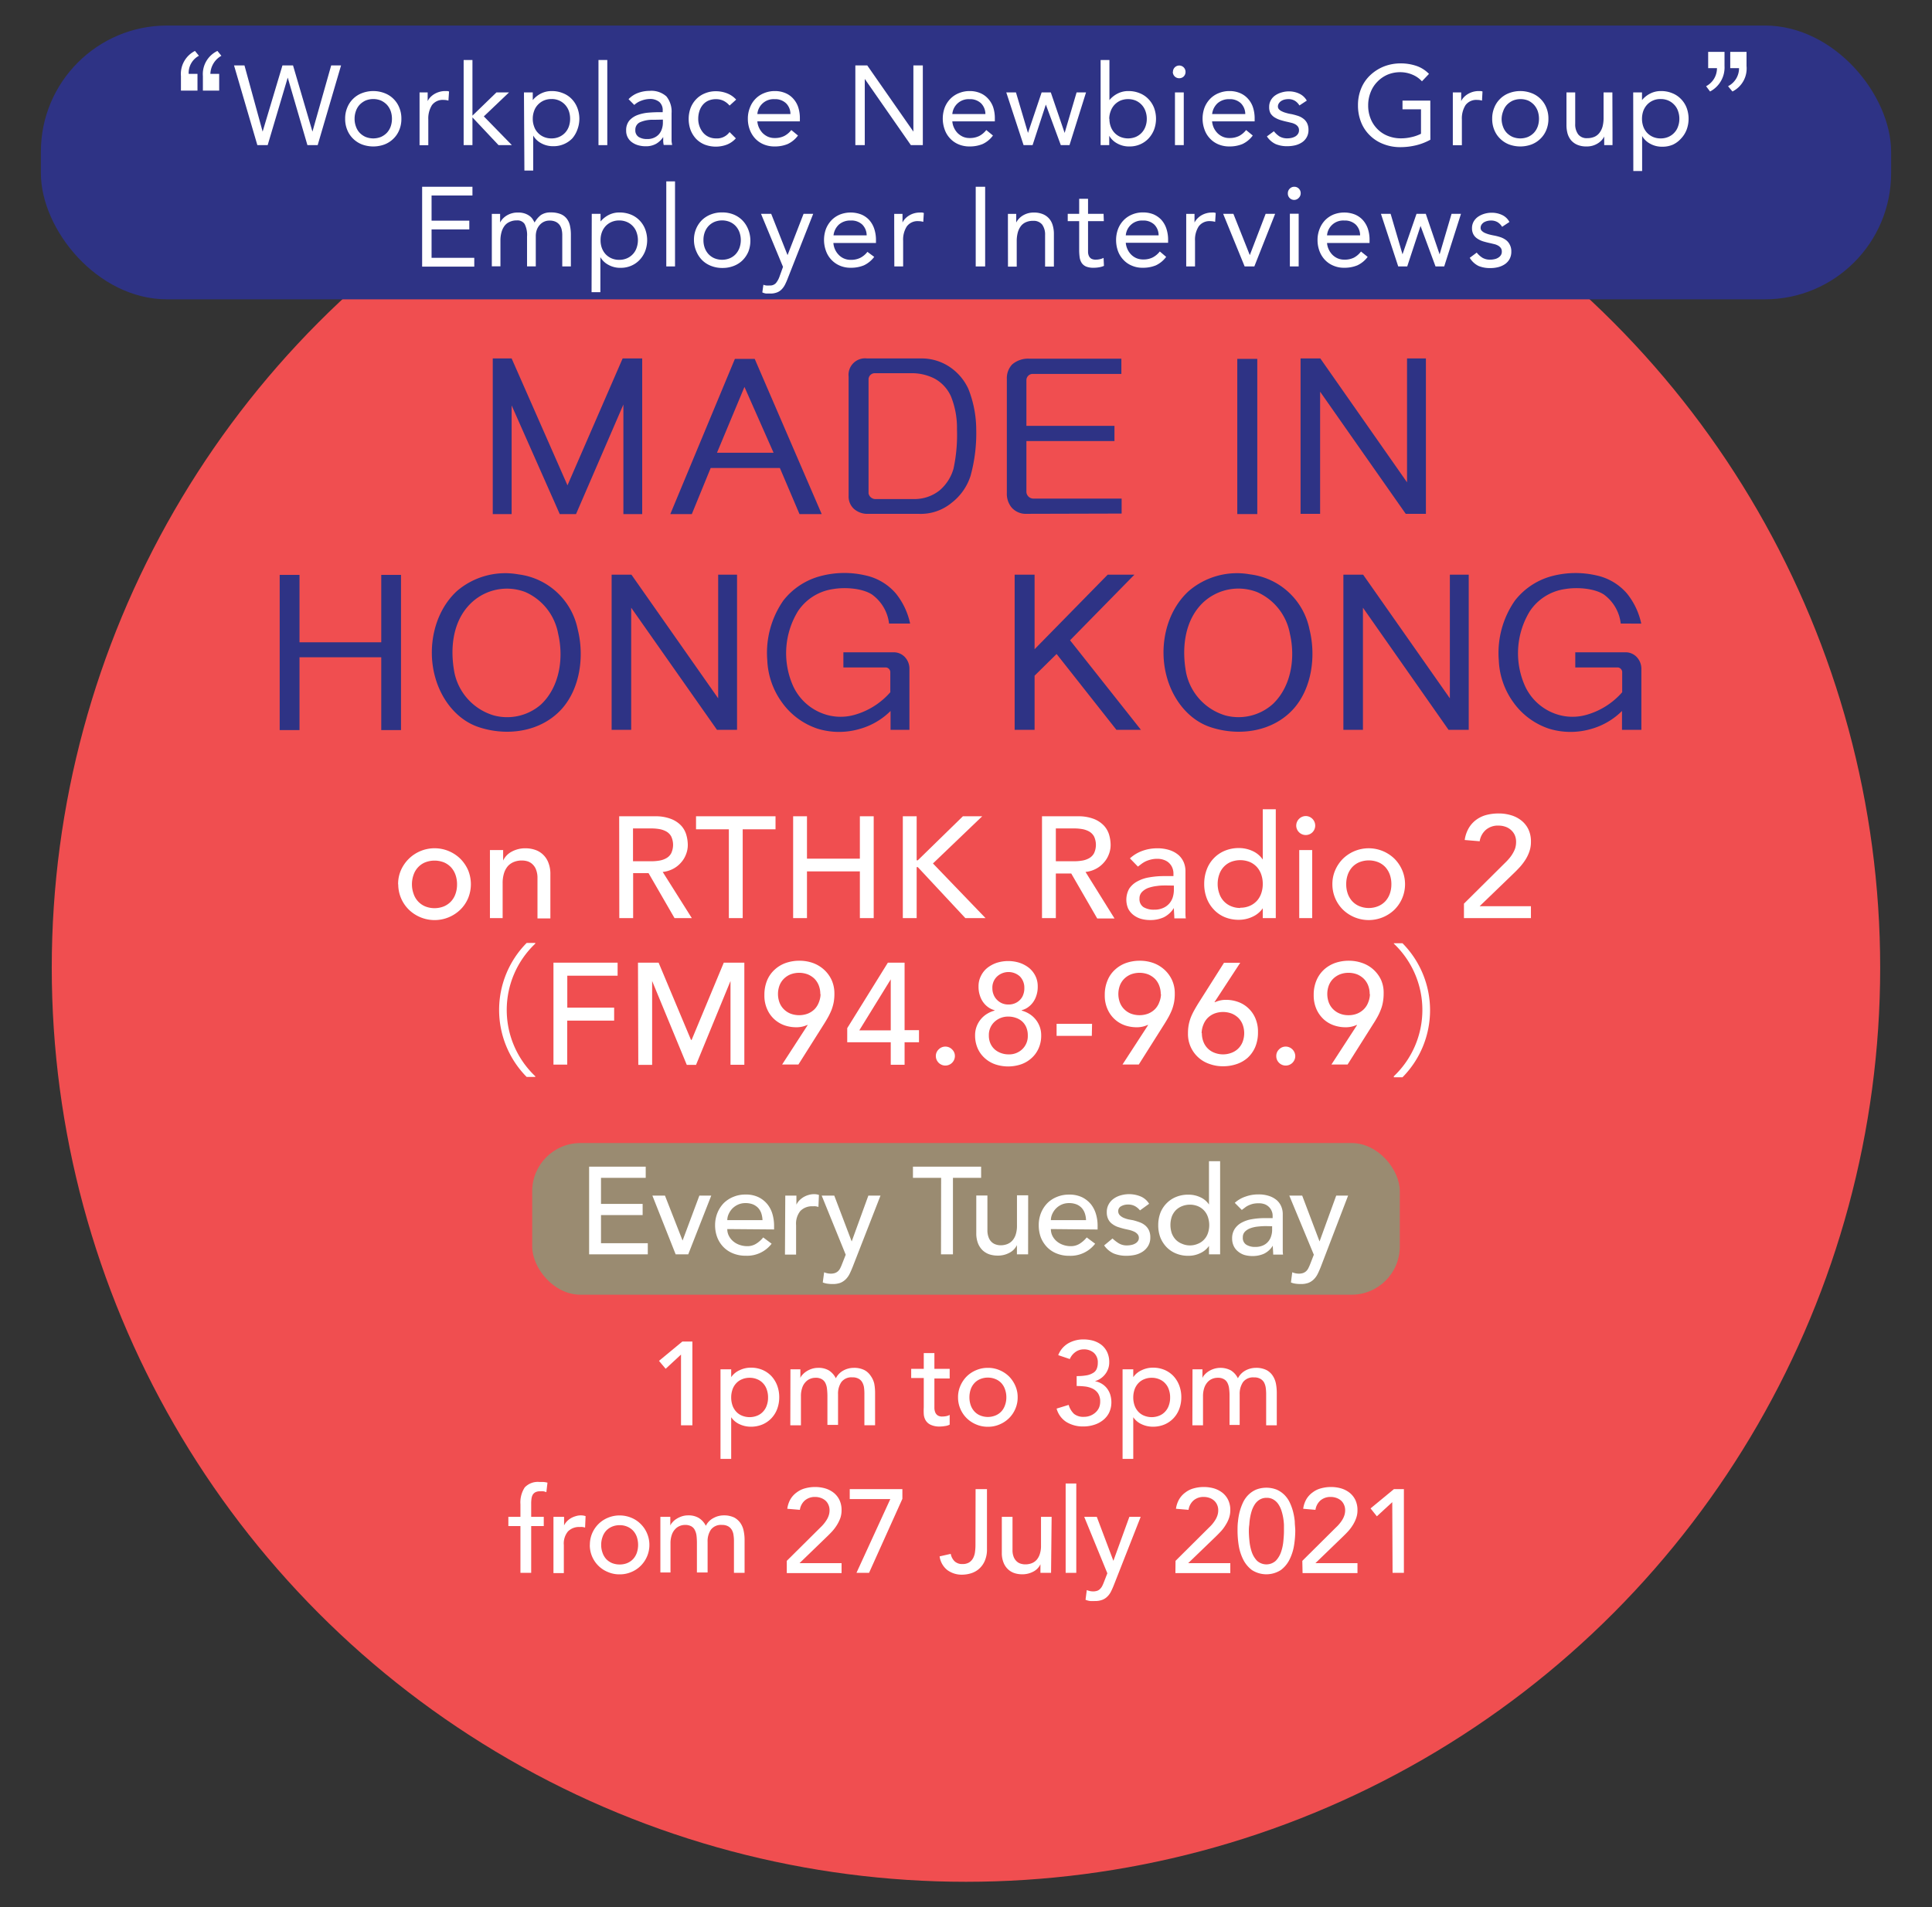 <svg xmlns="http://www.w3.org/2000/svg" viewBox="0 0 307.19 303.31"><rect x="0" y="0" width="307.19" height="303.31" fill="#333333" stroke="none"/><defs><style>.cls-1{fill:#f04e50;}.cls-2{fill:#fff;}.cls-3{fill:#2e3385;}.cls-4{fill:#9a8b71;}</style></defs><g id="blue_background" data-name="blue background"><circle class="cls-1" cx="153.59" cy="153.89" r="145.36"/><path class="cls-2" d="M63.3,140.61a5.52,5.52,0,0,1,.45-2.23A5.92,5.92,0,0,1,65,136.57a5.85,5.85,0,0,1,8.2,0,5.92,5.92,0,0,1,1.23,1.81,5.87,5.87,0,0,1,0,4.46,5.58,5.58,0,0,1-1.23,1.81,5.88,5.88,0,0,1-8.2,0,5.65,5.65,0,0,1-1.68-4Zm2.2,0a4.41,4.41,0,0,0,.26,1.52,3.26,3.26,0,0,0,1.83,2,4,4,0,0,0,3,0,3.32,3.32,0,0,0,1.12-.78,3.37,3.37,0,0,0,.71-1.19,4.41,4.41,0,0,0,.25-1.52,4.47,4.47,0,0,0-.25-1.53,3.46,3.46,0,0,0-.71-1.19,3.32,3.32,0,0,0-1.12-.78,4.1,4.1,0,0,0-3,0,3.22,3.22,0,0,0-1.12.78,3.31,3.31,0,0,0-.71,1.19A4.47,4.47,0,0,0,65.5,140.61Z"/><path class="cls-2" d="M77.9,135.18H80v1.67H80a3.05,3.05,0,0,1,1.35-1.41,4.45,4.45,0,0,1,2.22-.54,4.71,4.71,0,0,1,1.5.24,3.36,3.36,0,0,1,1.26.75,3.44,3.44,0,0,1,.86,1.29,4.85,4.85,0,0,1,.32,1.87v7H85.46v-6.42a3.56,3.56,0,0,0-.21-1.29,2.24,2.24,0,0,0-.55-.87,2,2,0,0,0-.79-.49,3.1,3.1,0,0,0-.92-.14,3.36,3.36,0,0,0-1.2.2,2.68,2.68,0,0,0-1,.65,3.14,3.14,0,0,0-.64,1.14,5.25,5.25,0,0,0-.23,1.63V146H77.9Z"/><path class="cls-2" d="M98.45,129.81h5.71a6.66,6.66,0,0,1,2.56.43,4.36,4.36,0,0,1,1.6,1.07,3.68,3.68,0,0,1,.81,1.47,5.91,5.91,0,0,1,.23,1.57,4,4,0,0,1-.28,1.5,4.1,4.1,0,0,1-.79,1.31,4.26,4.26,0,0,1-1.26,1,4.47,4.47,0,0,1-1.66.5L110,146h-2.75l-4.13-7.15h-2.45V146h-2.2Zm2.2,7.15h2.89a7.68,7.68,0,0,0,1.27-.1,3.29,3.29,0,0,0,1.12-.38,1.94,1.94,0,0,0,.79-.79,3.14,3.14,0,0,0,0-2.68,2,2,0,0,0-.79-.79,3.53,3.53,0,0,0-1.12-.38,7.68,7.68,0,0,0-1.27-.1h-2.89Z"/><path class="cls-2" d="M115.89,131.88h-5.22v-2.07h12.64v2.07h-5.22V146h-2.2Z"/><path class="cls-2" d="M126.11,129.81h2.2v6.74h8.41v-6.74h2.2V146h-2.2v-7.43h-8.41V146h-2.2Z"/><path class="cls-2" d="M143.55,129.81h2.2v7h.18l7.17-7h3.07l-7.83,7.5L156.7,146h-3.21l-7.56-8.11h-.18V146h-2.2Z"/><path class="cls-2" d="M165.68,129.81h5.71a6.7,6.7,0,0,1,2.56.43,4.4,4.4,0,0,1,1.59,1.07,3.7,3.7,0,0,1,.82,1.47,5.91,5.91,0,0,1,.23,1.57,4,4,0,0,1-.28,1.5,4.1,4.1,0,0,1-.79,1.31,4.26,4.26,0,0,1-1.26,1,4.53,4.53,0,0,1-1.66.5l4.61,7.4h-2.75l-4.13-7.15h-2.45V146h-2.2Zm2.2,7.15h2.89a7.77,7.77,0,0,0,1.27-.1,3.29,3.29,0,0,0,1.12-.38,2,2,0,0,0,.79-.79,3.14,3.14,0,0,0,0-2.68,2.07,2.07,0,0,0-.79-.79,3.53,3.53,0,0,0-1.12-.38,7.77,7.77,0,0,0-1.27-.1h-2.89Z"/><path class="cls-2" d="M179.66,136.5a5.85,5.85,0,0,1,2-1.2,6.88,6.88,0,0,1,2.3-.4,6.28,6.28,0,0,1,2.05.3,4.17,4.17,0,0,1,1.41.8,3.3,3.3,0,0,1,.81,1.16,3.7,3.7,0,0,1,.26,1.36v5.55q0,.57,0,1.05c0,.32,0,.63.06.92h-1.83c0-.55-.07-1.1-.07-1.65h0a4,4,0,0,1-1.63,1.49,5.14,5.14,0,0,1-2.18.43,5.27,5.27,0,0,1-1.44-.2,3.59,3.59,0,0,1-1.2-.62,3,3,0,0,1-.82-1,3.61,3.61,0,0,1,.17-3.18,3.6,3.6,0,0,1,1.29-1.15,5.83,5.83,0,0,1,1.9-.64,13.22,13.22,0,0,1,2.33-.2h1.51v-.46a2.39,2.39,0,0,0-.16-.82,2.17,2.17,0,0,0-1.29-1.27,3,3,0,0,0-1.14-.2,4,4,0,0,0-1,.12,4.64,4.64,0,0,0-.82.28,4.29,4.29,0,0,0-.66.4l-.58.44Zm5.82,4.31c-.49,0-1,0-1.5.08a6.4,6.4,0,0,0-1.4.31,2.74,2.74,0,0,0-1,.64,1.46,1.46,0,0,0-.4,1.06,1.5,1.5,0,0,0,.63,1.35,3.12,3.12,0,0,0,1.7.41,3.35,3.35,0,0,0,1.45-.28,2.7,2.7,0,0,0,1-.75,2.76,2.76,0,0,0,.53-1,4.25,4.25,0,0,0,.16-1.11v-.69Z"/><path class="cls-2" d="M202.85,146h-2.07v-1.56h0a4,4,0,0,1-1.64,1.35,5.09,5.09,0,0,1-2.14.48,5.76,5.76,0,0,1-2.28-.43,5,5,0,0,1-1.74-1.22,5.35,5.35,0,0,1-1.12-1.81,6.28,6.28,0,0,1-.39-2.24,6.39,6.39,0,0,1,.39-2.26,5.16,5.16,0,0,1,1.12-1.81,5.11,5.11,0,0,1,1.74-1.2,5.76,5.76,0,0,1,2.28-.44,5.16,5.16,0,0,1,2.2.49,3.87,3.87,0,0,1,1.58,1.34h0v-8h2.07Zm-5.64-1.65a3.74,3.74,0,0,0,1.49-.29,3.32,3.32,0,0,0,1.12-.78,3.37,3.37,0,0,0,.71-1.19,4.41,4.41,0,0,0,.25-1.52,4.47,4.47,0,0,0-.25-1.53,3.46,3.46,0,0,0-.71-1.19,3.32,3.32,0,0,0-1.12-.78,4.1,4.1,0,0,0-3,0,3.22,3.22,0,0,0-1.12.78,3.31,3.31,0,0,0-.71,1.19,4.47,4.47,0,0,0-.26,1.53,4.41,4.41,0,0,0,.26,1.52,3.26,3.26,0,0,0,1.83,2A3.74,3.74,0,0,0,197.21,144.39Z"/><path class="cls-2" d="M206.1,131.28a1.54,1.54,0,0,1,1.51-1.51,1.52,1.52,0,0,1,1.51,1.51,1.5,1.5,0,0,1-1.51,1.51,1.52,1.52,0,0,1-1.51-1.51Zm.48,3.9h2.06V146h-2.06Z"/><path class="cls-2" d="M211.85,140.61a5.52,5.52,0,0,1,.45-2.23,5.89,5.89,0,0,1,1.22-1.81,5.87,5.87,0,0,1,8.21,0,5.89,5.89,0,0,1,1.22,1.81,5.71,5.71,0,0,1-1.22,6.27,5.9,5.9,0,0,1-8.21,0,5.69,5.69,0,0,1-1.67-4Zm2.2,0a4.41,4.41,0,0,0,.25,1.52,3.52,3.52,0,0,0,.71,1.19,3.26,3.26,0,0,0,1.13.78,3.95,3.95,0,0,0,3,0,3.26,3.26,0,0,0,1.13-.78,3.52,3.52,0,0,0,.71-1.19,4.41,4.41,0,0,0,.25-1.52,4.47,4.47,0,0,0-.25-1.53,3.62,3.62,0,0,0-.71-1.19,3.26,3.26,0,0,0-1.13-.78,4.08,4.08,0,0,0-3,0,3.26,3.26,0,0,0-1.13.78,3.62,3.62,0,0,0-.71,1.19A4.47,4.47,0,0,0,214.05,140.61Z"/><path class="cls-2" d="M232.77,143.7l6.51-6.46a8.79,8.79,0,0,0,.66-.7,5.25,5.25,0,0,0,.57-.79,4.3,4.3,0,0,0,.41-.87,3.43,3.43,0,0,0,.14-1,2.67,2.67,0,0,0-.21-1.08,2.45,2.45,0,0,0-.6-.81,2.55,2.55,0,0,0-.89-.52,3.32,3.32,0,0,0-1.09-.18,2.93,2.93,0,0,0-2,.66,3,3,0,0,0-1,1.83l-2.38-.2a5.22,5.22,0,0,1,.63-1.87,4.38,4.38,0,0,1,1.17-1.32,4.77,4.77,0,0,1,1.6-.78,7.68,7.68,0,0,1,2-.25,6.67,6.67,0,0,1,2,.29,4.78,4.78,0,0,1,1.63.85,4,4,0,0,1,1.1,1.39,4.46,4.46,0,0,1,.4,2,4.54,4.54,0,0,1-.24,1.5,6.16,6.16,0,0,1-.63,1.32,9,9,0,0,1-.89,1.17c-.34.37-.69.73-1.06,1.08l-5.34,5.15h8.16V146H232.77Z"/><path class="cls-2" d="M85.11,150.06a14.52,14.52,0,0,0,0,21.09v.11H83.74a15.15,15.15,0,0,1,0-21.31h1.37Z"/><path class="cls-2" d="M88,153.09h10.2v2.07h-8v5.08h7.45v2.06H90.19v7H88Z"/><path class="cls-2" d="M101.44,153.09h3.28l5.15,12.28h.1l5.11-12.28h3.27v16.23h-2.2V156h0l-5.48,13.34h-1.47L103.69,156h0v13.34h-2.2Z"/><path class="cls-2" d="M128.43,163h-.09a4.1,4.1,0,0,1-1.78.36,5.8,5.8,0,0,1-1.77-.29,4.74,4.74,0,0,1-1.61-.93,4.64,4.64,0,0,1-1.18-1.61,5.24,5.24,0,0,1-.46-2.3,6,6,0,0,1,.44-2.35,4.82,4.82,0,0,1,1.21-1.7,5.12,5.12,0,0,1,1.76-1.05,6.61,6.61,0,0,1,2.16-.35,6.34,6.34,0,0,1,2.15.36,5.31,5.31,0,0,1,1.76,1.06,5.11,5.11,0,0,1,1.21,1.65,5.16,5.16,0,0,1,.44,2.15,7.35,7.35,0,0,1-.11,1.38,7.61,7.61,0,0,1-.33,1.18,11.07,11.07,0,0,1-.52,1.11c-.2.36-.42.74-.66,1.12l-4.1,6.49h-2.59Zm2-4.93a3.68,3.68,0,0,0-.24-1.35,3.21,3.21,0,0,0-.68-1.07,3.42,3.42,0,0,0-1.07-.7,3.91,3.91,0,0,0-2.75,0,3.26,3.26,0,0,0-1.06.7,3.08,3.08,0,0,0-.69,1.07,3.92,3.92,0,0,0,0,2.7,3,3,0,0,0,.69,1.07,3.11,3.11,0,0,0,1.06.7,3.91,3.91,0,0,0,2.75,0,3.26,3.26,0,0,0,1.07-.7,3.11,3.11,0,0,0,.68-1.07A3.68,3.68,0,0,0,130.47,158.11Z"/><path class="cls-2" d="M141.63,165.74h-6.92V163.5l6.46-10.41h2.66v10.73h2.29v1.92h-2.29v3.58h-2.2Zm0-10h0l-5,8.11h5Z"/><path class="cls-2" d="M150.32,169.45a1.52,1.52,0,0,1-1.52-1.51,1.43,1.43,0,0,1,.45-1.06,1.49,1.49,0,0,1,2.13,0,1.43,1.43,0,0,1,.45,1.06,1.52,1.52,0,0,1-1.51,1.51Z"/><path class="cls-2" d="M160.33,169.59a6.41,6.41,0,0,1-2.07-.33,4.81,4.81,0,0,1-1.69-1,4.51,4.51,0,0,1-1.12-1.55,5.06,5.06,0,0,1-.41-2.07,3.9,3.9,0,0,1,.24-1.39,4,4,0,0,1,1.62-2,4.51,4.51,0,0,1,1.23-.54v-.07a2.87,2.87,0,0,1-.92-.41,3.41,3.41,0,0,1-.81-.76,3.63,3.63,0,0,1-.58-1.11,4.3,4.3,0,0,1-.23-1.5,3.53,3.53,0,0,1,.38-1.66,3.73,3.73,0,0,1,1-1.27,5,5,0,0,1,1.51-.82,6.05,6.05,0,0,1,3.64,0,5,5,0,0,1,1.51.82,3.88,3.88,0,0,1,1,1.27,3.65,3.65,0,0,1,.37,1.66,4.3,4.3,0,0,1-.23,1.5,3.63,3.63,0,0,1-.58,1.11,3.41,3.41,0,0,1-.81.76,2.87,2.87,0,0,1-.92.41v.07a4.51,4.51,0,0,1,1.23.54,4,4,0,0,1,1.62,2,3.9,3.9,0,0,1,.24,1.39,4.91,4.91,0,0,1-.41,2.07,4.51,4.51,0,0,1-1.12,1.55,4.81,4.81,0,0,1-1.69,1A6.41,6.41,0,0,1,160.33,169.59Zm0-1.92a3,3,0,0,0,2.23-.84,2.87,2.87,0,0,0,.86-2.17,3.26,3.26,0,0,0-.24-1.29,2.66,2.66,0,0,0-.66-.94,2.85,2.85,0,0,0-1-.57,3.6,3.6,0,0,0-1.2-.2,3.16,3.16,0,0,0-2.22.86,2.84,2.84,0,0,0-.87,2.14,3.08,3.08,0,0,0,.25,1.28,2.8,2.8,0,0,0,.68.94,3.1,3.1,0,0,0,1,.58A3.33,3.33,0,0,0,160.33,167.67Zm-2.54-10.5a2.52,2.52,0,0,0,.17.94,2.38,2.38,0,0,0,.49.81,2.6,2.6,0,0,0,.79.59,2.5,2.5,0,0,0,1.09.23,2.53,2.53,0,0,0,1.11-.22,2.43,2.43,0,0,0,.79-.57,2.19,2.19,0,0,0,.48-.82,2.76,2.76,0,0,0,.16-1,2.55,2.55,0,0,0-.69-1.84,2.69,2.69,0,0,0-3.65,0A2.42,2.42,0,0,0,157.79,157.17Z"/><path class="cls-2" d="M173.6,164.73H168v-1.92h5.64Z"/><path class="cls-2" d="M182.56,163h-.1a4.1,4.1,0,0,1-1.78.36,5.85,5.85,0,0,1-1.77-.29,4.68,4.68,0,0,1-2.79-2.54,5.24,5.24,0,0,1-.46-2.3,5.79,5.79,0,0,1,.45-2.35,4.68,4.68,0,0,1,1.2-1.7,5.12,5.12,0,0,1,1.76-1.05,6.61,6.61,0,0,1,2.16-.35,6.34,6.34,0,0,1,2.15.36,5.31,5.31,0,0,1,1.76,1.06,5.11,5.11,0,0,1,1.21,1.65,5,5,0,0,1,.44,2.15,7.35,7.35,0,0,1-.11,1.38,7.61,7.61,0,0,1-.33,1.18,11.07,11.07,0,0,1-.52,1.11c-.2.36-.42.74-.66,1.12l-4.1,6.49h-2.59Zm2-4.93a3.68,3.68,0,0,0-.25-1.35,3.06,3.06,0,0,0-.68-1.07,3.42,3.42,0,0,0-1.07-.7,3.91,3.91,0,0,0-2.75,0,3.26,3.26,0,0,0-1.06.7,3.08,3.08,0,0,0-.69,1.07,3.92,3.92,0,0,0,0,2.7,3,3,0,0,0,.69,1.07,3.11,3.11,0,0,0,1.06.7,3.91,3.91,0,0,0,2.75,0,3.26,3.26,0,0,0,1.07-.7,3,3,0,0,0,.68-1.07A3.68,3.68,0,0,0,184.6,158.11Z"/><path class="cls-2" d="M193.1,159.37h.09A4.1,4.1,0,0,1,195,159a5.58,5.58,0,0,1,1.77.3,4.65,4.65,0,0,1,1.61.93,4.7,4.7,0,0,1,1.18,1.6,5.32,5.32,0,0,1,.46,2.31,6,6,0,0,1-.44,2.37,5,5,0,0,1-1.21,1.71,5.08,5.08,0,0,1-1.76,1,6.59,6.59,0,0,1-2.15.34,6.13,6.13,0,0,1-2.16-.37,5,5,0,0,1-3.41-4.85A7.28,7.28,0,0,1,189,163a7.61,7.61,0,0,1,.33-1.18,10,10,0,0,1,.52-1.1c.2-.36.42-.74.66-1.13l4.11-6.49h2.58Zm-2,4.93a3.68,3.68,0,0,0,.24,1.35,3,3,0,0,0,1.75,1.76,3.77,3.77,0,0,0,2.75,0,3,3,0,0,0,1.75-1.76,3.92,3.92,0,0,0,0-2.7,3.11,3.11,0,0,0-.68-1.07,3.26,3.26,0,0,0-1.07-.7,3.91,3.91,0,0,0-2.75,0,3.26,3.26,0,0,0-1.07.7,3.11,3.11,0,0,0-.68,1.07A3.68,3.68,0,0,0,191.06,164.3Z"/><path class="cls-2" d="M204.44,169.45a1.5,1.5,0,0,1-1.07-.44,1.46,1.46,0,0,1-.44-1.07,1.42,1.42,0,0,1,.44-1.06,1.47,1.47,0,0,1,1.07-.45,1.54,1.54,0,0,1,1.51,1.51,1.52,1.52,0,0,1-1.51,1.51Z"/><path class="cls-2" d="M215.78,163h-.09a4.14,4.14,0,0,1-1.79.36,5.74,5.74,0,0,1-1.76-.29,4.69,4.69,0,0,1-1.62-.93,4.91,4.91,0,0,1-1.18-1.61,5.39,5.39,0,0,1-.46-2.3,5.79,5.79,0,0,1,.45-2.35,4.93,4.93,0,0,1,1.2-1.7,5.26,5.26,0,0,1,1.77-1.05,6.59,6.59,0,0,1,2.15-.35,6.3,6.3,0,0,1,2.15.36,5.13,5.13,0,0,1,3,2.71A5,5,0,0,1,220,158a7.31,7.31,0,0,1-.12,1.38,5.89,5.89,0,0,1-.33,1.18,9.13,9.13,0,0,1-.51,1.11c-.2.36-.42.74-.67,1.12l-4.1,6.49H211.7Zm2-4.93a3.68,3.68,0,0,0-.24-1.35,3.08,3.08,0,0,0-.69-1.07,3.38,3.38,0,0,0-1.06-.7,3.81,3.81,0,0,0-1.38-.25,3.75,3.75,0,0,0-1.37.25,3.31,3.31,0,0,0-1.07.7,3.08,3.08,0,0,0-.69,1.07,3.92,3.92,0,0,0,0,2.7,3,3,0,0,0,.69,1.07,3.16,3.16,0,0,0,1.07.7,3.56,3.56,0,0,0,1.37.25,3.61,3.61,0,0,0,1.38-.25,3.21,3.21,0,0,0,1.06-.7,3,3,0,0,0,.69-1.07A3.68,3.68,0,0,0,217.82,158.11Z"/><path class="cls-2" d="M221.62,171.15a14.52,14.52,0,0,0,0-21.09V150H223a15.15,15.15,0,0,1,0,21.31h-1.38Z"/><path class="cls-3" d="M99.12,81.75V64.33L91.59,81.75H89L81.35,64.47V81.75h-3V57h3l8.88,20.18L99,57h3.11V81.75Z"/><path class="cls-3" d="M127.12,81.75,124,74.42H113l-3,7.33h-3.42l10.27-24.68H120l10.65,24.68Zm-8.75-20.22L114,72h9Z"/><path class="cls-3" d="M154.32,75.67a8.79,8.79,0,0,1-3,4.28,7.7,7.7,0,0,1-5.29,1.76h-7.95a3.21,3.21,0,0,1-2.35-.83,2.66,2.66,0,0,1-.8-2v-19A2.62,2.62,0,0,1,137.83,57h8.78a8,8,0,0,1,4.22,1.24,8.44,8.44,0,0,1,3.14,3.6,17.69,17.69,0,0,1,1.25,6.39A25.5,25.5,0,0,1,154.32,75.67Zm-3.11-12.62a6,6,0,0,0-2.66-2.87,8,8,0,0,0-3.81-.83H139a1,1,0,0,0-.9.94V78.47a1.12,1.12,0,0,0,1,.89h6.5a6.39,6.39,0,0,0,3.8-1.38,7.05,7.05,0,0,0,2.21-3.45,25.6,25.6,0,0,0,.55-6.29A13.32,13.32,0,0,0,151.21,63.05Z"/><path class="cls-3" d="M163.27,81.71a3,3,0,0,1-2.42-1,3.42,3.42,0,0,1-.76-2.32V60.29a3.19,3.19,0,0,1,.83-2.32,3.86,3.86,0,0,1,2.73-.93H178.3v2.42H164.2a1,1,0,0,0-1,1v7.26h14v2.42h-14v8.15a1.13,1.13,0,0,0,1.14,1h14v2.38Z"/><path class="cls-3" d="M196.73,81.75V57.07h3.18V81.75Z"/><path class="cls-3" d="M223.51,81.71,209.9,62.29V81.71h-3.11V57h3.14L223.72,76.7V57h3V81.71Z"/><path class="cls-3" d="M60.62,116.1V104.52h-13V116.1H44.47V91.42h3.15v10.72h13V91.42h3.14V116.1Z"/><path class="cls-3" d="M89.37,112.68c-3.25,3.66-8.57,4.45-13.1,3-3.63-1.14-6.11-4.46-7.08-8C67.88,103,69,97.37,72.64,94a11.8,11.8,0,0,1,9.79-2.66,11,11,0,0,1,9.43,8.75C92.93,104.35,92.24,109.43,89.37,112.68ZM83.53,94.15A8.22,8.22,0,0,0,75,95.81C72,98.61,71.5,103,72.26,107a9,9,0,0,0,6.26,6.77A8.17,8.17,0,0,0,86.05,112c2.94-2.8,3.6-7.36,2.7-11.2A9,9,0,0,0,83.53,94.15Z"/><path class="cls-3" d="M114,116.06,100.36,96.64v19.42H97.25V91.39h3.15l13.79,19.66V91.39h3v24.67Z"/><path class="cls-3" d="M141.36,99.16a6.64,6.64,0,0,0-2.73-4.63c-1.56-1-4.29-1.17-6.12-.86a8.07,8.07,0,0,0-5.63,3.52,12.8,12.8,0,0,0-.87,11.68,8.39,8.39,0,0,0,4.46,4.46,8.08,8.08,0,0,0,5.39.35,11.78,11.78,0,0,0,5.7-3.6v-3.24a.78.78,0,0,0-.65-.7H134.1v-2.41h8.05a2.42,2.42,0,0,1,1.87.93,2.68,2.68,0,0,1,.58,1.66v9.74h-3v-3a11.23,11.23,0,0,1-4.84,2.84,11.67,11.67,0,0,1-6.7,0,11.33,11.33,0,0,1-5.74-4.22A12.22,12.22,0,0,1,122,105a14.57,14.57,0,0,1,2.55-9.5,11.08,11.08,0,0,1,6-3.91,14.71,14.71,0,0,1,7-.1,8.84,8.84,0,0,1,4.88,2.87,11.36,11.36,0,0,1,2.28,4.8Z"/><path class="cls-3" d="M177.51,116.06,168,104l-3.5,3.45v8.61h-3.17V91.39h3.17v11.85l11.62-11.85h4.25l-10.23,10.43,11.27,14.24Z"/><path class="cls-3" d="M205.71,112.68c-3.25,3.66-8.57,4.45-13.1,3-3.62-1.14-6.11-4.46-7.08-8C184.22,103,185.32,97.37,189,94a11.77,11.77,0,0,1,9.78-2.66,11,11,0,0,1,9.43,8.75C209.27,104.35,208.58,109.43,205.71,112.68Zm-5.84-18.53a8.22,8.22,0,0,0-8.57,1.66c-2.94,2.8-3.45,7.22-2.7,11.2a9,9,0,0,0,6.26,6.77,8.17,8.17,0,0,0,7.53-1.83c2.94-2.8,3.6-7.36,2.7-11.2A9,9,0,0,0,199.87,94.15Z"/><path class="cls-3" d="M230.32,116.06,216.71,96.64v19.42H213.6V91.39h3.14l13.79,19.66V91.39h3v24.67Z"/><path class="cls-3" d="M257.7,99.16A6.64,6.64,0,0,0,255,94.53c-1.56-1-4.29-1.17-6.12-.86a8.07,8.07,0,0,0-5.63,3.52,12.8,12.8,0,0,0-.87,11.68,8.39,8.39,0,0,0,4.46,4.46,8.08,8.08,0,0,0,5.39.35,11.78,11.78,0,0,0,5.7-3.6v-3.24a.78.78,0,0,0-.65-.7h-6.81v-2.41h8.05a2.42,2.42,0,0,1,1.87.93,2.69,2.69,0,0,1,.59,1.66v9.74H257.9v-3a11.26,11.26,0,0,1-4.83,2.84,11.7,11.7,0,0,1-6.71,0,11.37,11.37,0,0,1-5.74-4.22,12.22,12.22,0,0,1-2.31-6.67,14.57,14.57,0,0,1,2.56-9.5,11.05,11.05,0,0,1,5.94-3.91,14.75,14.75,0,0,1,7-.1,8.85,8.85,0,0,1,4.87,2.87,11.36,11.36,0,0,1,2.28,4.8Z"/><path class="cls-2" d="M108.28,215.41l-2.44,2.26-1.06-1.26,3.71-3.07h1.6v13.32h-1.81Z"/><path class="cls-2" d="M114.56,217.75h1.7V219h0a3.22,3.22,0,0,1,1.35-1.11,4.07,4.07,0,0,1,1.76-.4,4.69,4.69,0,0,1,1.87.36,4.26,4.26,0,0,1,1.43,1,4.57,4.57,0,0,1,.91,1.5,5.25,5.25,0,0,1,.32,1.83,5.34,5.34,0,0,1-.32,1.86,4.38,4.38,0,0,1-.91,1.48,4.26,4.26,0,0,1-1.43,1,4.69,4.69,0,0,1-1.87.36,4.17,4.17,0,0,1-1.81-.41,3.13,3.13,0,0,1-1.3-1.1h0V232h-1.7Zm4.63,1.35a3,3,0,0,0-1.22.24,2.54,2.54,0,0,0-.92.64,2.78,2.78,0,0,0-.59,1,3.9,3.9,0,0,0-.2,1.25,3.81,3.81,0,0,0,.2,1.25,2.82,2.82,0,0,0,.59,1,2.54,2.54,0,0,0,.92.64,3.22,3.22,0,0,0,2.44,0,2.54,2.54,0,0,0,.92-.64,2.68,2.68,0,0,0,.59-1,3.56,3.56,0,0,0,.2-1.25,3.64,3.64,0,0,0-.2-1.25,2.63,2.63,0,0,0-.59-1,2.54,2.54,0,0,0-.92-.64A3,3,0,0,0,119.19,219.1Z"/><path class="cls-2" d="M125.68,217.75h1.58v1.39h0a1.27,1.27,0,0,1,.29-.47,2.9,2.9,0,0,1,.6-.54,3.64,3.64,0,0,1,.86-.43,3.27,3.27,0,0,1,1.11-.18,3.2,3.2,0,0,1,1.67.41,3.1,3.1,0,0,1,1.11,1.25,2.89,2.89,0,0,1,1.22-1.25,3.49,3.49,0,0,1,1.6-.41,3.63,3.63,0,0,1,1.69.34,2.67,2.67,0,0,1,1,.89A3.53,3.53,0,0,1,139,220a7.77,7.77,0,0,1,.14,1.46v5.19h-1.7v-5a7.7,7.7,0,0,0-.06-1,2.39,2.39,0,0,0-.28-.83,1.45,1.45,0,0,0-.58-.57,1.93,1.93,0,0,0-1-.22,2,2,0,0,0-1.74.75,3.25,3.25,0,0,0-.53,1.94v4.87h-1.69V222a10.23,10.23,0,0,0-.07-1.17,2.7,2.7,0,0,0-.26-.91,1.44,1.44,0,0,0-.57-.6,1.86,1.86,0,0,0-1-.22,2.19,2.19,0,0,0-.87.18,2,2,0,0,0-.74.54,2.35,2.35,0,0,0-.51.91,3.92,3.92,0,0,0-.19,1.3v4.63h-1.69Z"/><path class="cls-2" d="M151,219.21h-2.43v4c0,.25,0,.5,0,.74a2,2,0,0,0,.14.66,1.09,1.09,0,0,0,.38.47,1.26,1.26,0,0,0,.74.18,3.34,3.34,0,0,0,.62-.06A1.82,1.82,0,0,0,151,225v1.55a2.18,2.18,0,0,1-.78.23,4.93,4.93,0,0,1-.74.07,3.25,3.25,0,0,1-1.51-.28,1.82,1.82,0,0,1-.79-.7,2.25,2.25,0,0,1-.3-1,9.76,9.76,0,0,1,0-1.08v-4.65h-2v-1.46h2v-2.51h1.69v2.51H151Z"/><path class="cls-2" d="M152.33,222.2a4.42,4.42,0,0,1,.37-1.82,4.88,4.88,0,0,1,1-1.49,4.74,4.74,0,0,1,1.51-1,4.64,4.64,0,0,1,1.86-.37,4.58,4.58,0,0,1,1.86.37,4.74,4.74,0,0,1,1.51,1,4.88,4.88,0,0,1,1,1.49,4.42,4.42,0,0,1,.37,1.82,4.52,4.52,0,0,1-.37,1.84,4.61,4.61,0,0,1-1,1.48,4.74,4.74,0,0,1-1.51,1,4.58,4.58,0,0,1-1.86.37,4.64,4.64,0,0,1-1.86-.37,4.74,4.74,0,0,1-1.51-1,4.61,4.61,0,0,1-1-1.48A4.52,4.52,0,0,1,152.33,222.2Zm1.81,0a3.81,3.81,0,0,0,.2,1.25,2.82,2.82,0,0,0,.59,1,2.54,2.54,0,0,0,.92.64,3.22,3.22,0,0,0,2.44,0,2.66,2.66,0,0,0,.93-.64,2.8,2.8,0,0,0,.58-1,3.56,3.56,0,0,0,.21-1.25,3.64,3.64,0,0,0-.21-1.25,2.76,2.76,0,0,0-.58-1,2.66,2.66,0,0,0-.93-.64,3.22,3.22,0,0,0-2.44,0,2.54,2.54,0,0,0-.92.64,2.78,2.78,0,0,0-.59,1A3.9,3.9,0,0,0,154.14,222.2Z"/><path class="cls-2" d="M169.92,223.41a3.18,3.18,0,0,0,.85,1.43,2.35,2.35,0,0,0,1.58.47,2.72,2.72,0,0,0,1-.18,2.66,2.66,0,0,0,.81-.49,2.33,2.33,0,0,0,.57-.75,2.47,2.47,0,0,0,.2-1,2.32,2.32,0,0,0-.35-1.33,2.23,2.23,0,0,0-.89-.75,3.87,3.87,0,0,0-1.2-.33,11.57,11.57,0,0,0-1.3-.07v-1.58a8.61,8.61,0,0,0,1.69-.14,3,3,0,0,0,1-.41,1.34,1.34,0,0,0,.52-.66,2.42,2.42,0,0,0,.15-.88,2,2,0,0,0-.64-1.62,2.38,2.38,0,0,0-1.6-.54A2.21,2.21,0,0,0,171,215a2.63,2.63,0,0,0-.9,1.12l-1.84-.62a3.73,3.73,0,0,1,1.61-1.89,4.81,4.81,0,0,1,2.42-.61,5.69,5.69,0,0,1,1.55.21,4,4,0,0,1,1.31.67,3.26,3.26,0,0,1,.89,1.14,3.67,3.67,0,0,1,.33,1.61,3,3,0,0,1-.63,1.88,3.14,3.14,0,0,1-1.65,1.13v0a3.2,3.2,0,0,1,1.11.42,3,3,0,0,1,.83.75,3.31,3.31,0,0,1,.51,1,4.09,4.09,0,0,1,.17,1.17,3.79,3.79,0,0,1-.37,1.69,3.48,3.48,0,0,1-1,1.2,4.28,4.28,0,0,1-1.41.72,5.47,5.47,0,0,1-1.68.25,5,5,0,0,1-2.68-.7A3.67,3.67,0,0,1,168,224Z"/><path class="cls-2" d="M178.49,217.75h1.7V219h0a3.22,3.22,0,0,1,1.35-1.11,4.07,4.07,0,0,1,1.76-.4,4.69,4.69,0,0,1,1.87.36,4.26,4.26,0,0,1,1.43,1,4.57,4.57,0,0,1,.91,1.5,5.25,5.25,0,0,1,.32,1.83,5.34,5.34,0,0,1-.32,1.86,4.38,4.38,0,0,1-.91,1.48,4.26,4.26,0,0,1-1.43,1,4.69,4.69,0,0,1-1.87.36,4.17,4.17,0,0,1-1.81-.41,3.13,3.13,0,0,1-1.3-1.1h0V232h-1.7Zm4.63,1.35a3,3,0,0,0-1.22.24,2.54,2.54,0,0,0-.92.64,2.78,2.78,0,0,0-.59,1,3.9,3.9,0,0,0-.2,1.25,3.81,3.81,0,0,0,.2,1.25,2.82,2.82,0,0,0,.59,1,2.54,2.54,0,0,0,.92.64,3.22,3.22,0,0,0,2.44,0,2.54,2.54,0,0,0,.92-.64,2.68,2.68,0,0,0,.59-1,3.56,3.56,0,0,0,.2-1.25,3.64,3.64,0,0,0-.2-1.25,2.63,2.63,0,0,0-.59-1,2.54,2.54,0,0,0-.92-.64A3,3,0,0,0,183.12,219.1Z"/><path class="cls-2" d="M189.61,217.75h1.58v1.39h0a1.42,1.42,0,0,1,.29-.47,3.18,3.18,0,0,1,.6-.54,3.71,3.71,0,0,1,.87-.43,3.54,3.54,0,0,1,2.77.23,3.1,3.1,0,0,1,1.11,1.25,2.89,2.89,0,0,1,1.22-1.25,3.49,3.49,0,0,1,1.6-.41,3.67,3.67,0,0,1,1.7.34,2.71,2.71,0,0,1,1,.89,3.53,3.53,0,0,1,.52,1.26,7.77,7.77,0,0,1,.14,1.46v5.19h-1.69v-5a7.66,7.66,0,0,0-.07-1,2.61,2.61,0,0,0-.27-.83,1.54,1.54,0,0,0-.59-.57,1.91,1.91,0,0,0-1-.22,2,2,0,0,0-1.75.75,3.32,3.32,0,0,0-.53,1.94v4.87H195.5V222a8.36,8.36,0,0,0-.07-1.17,2.7,2.7,0,0,0-.26-.91,1.38,1.38,0,0,0-.57-.6,1.85,1.85,0,0,0-1-.22,2.23,2.23,0,0,0-.88.18,2,2,0,0,0-.74.54,2.64,2.64,0,0,0-.51.91,4.19,4.19,0,0,0-.19,1.3v4.63h-1.69Z"/><path class="cls-2" d="M82.75,242.68H80.83v-1.47h1.92v-2a4.35,4.35,0,0,1,.68-2.67,2.85,2.85,0,0,1,2.36-.87l.6,0a3.36,3.36,0,0,1,.66.11l-.18,1.51a2.46,2.46,0,0,0-.47-.14,3.79,3.79,0,0,0-.49,0,1.64,1.64,0,0,0-.76.14,1.13,1.13,0,0,0-.44.4,1.73,1.73,0,0,0-.2.63,5.42,5.42,0,0,0-.05.84v2.05h2v1.47h-2v7.44H82.75Z"/><path class="cls-2" d="M88,241.21h1.69v1.37h0a2.37,2.37,0,0,1,.45-.65,3.08,3.08,0,0,1,.63-.5,3.47,3.47,0,0,1,.76-.32,2.62,2.62,0,0,1,.83-.13,2.27,2.27,0,0,1,.75.12l-.08,1.82a2.71,2.71,0,0,0-.41-.09,2,2,0,0,0-.41,0,2.47,2.47,0,0,0-1.9.7,3,3,0,0,0-.66,2.16v4.47H88Z"/><path class="cls-2" d="M93.79,245.67a4.67,4.67,0,0,1,.36-1.83,4.74,4.74,0,0,1,1-1.48,4.6,4.6,0,0,1,1.51-1,4.75,4.75,0,0,1,1.86-.37,4.82,4.82,0,0,1,1.86.37,4.46,4.46,0,0,1,1.5,1,4.58,4.58,0,0,1,1,1.48,4.68,4.68,0,0,1-1,5.15,4.56,4.56,0,0,1-1.5,1,4.64,4.64,0,0,1-1.86.37,4.58,4.58,0,0,1-1.86-.37,4.6,4.6,0,0,1-2.88-4.31Zm1.8,0a3.6,3.6,0,0,0,.21,1.25,2.9,2.9,0,0,0,.58,1,2.76,2.76,0,0,0,.92.64,3.25,3.25,0,0,0,1.23.23,3.16,3.16,0,0,0,1.22-.23,2.76,2.76,0,0,0,.92-.64,2.92,2.92,0,0,0,.59-1,4,4,0,0,0,0-2.5,2.82,2.82,0,0,0-.59-1,2.76,2.76,0,0,0-.92-.64,3,3,0,0,0-1.22-.24,3.07,3.07,0,0,0-1.23.24,2.76,2.76,0,0,0-.92.64,2.8,2.8,0,0,0-.58,1A3.6,3.6,0,0,0,95.59,245.67Z"/><path class="cls-2" d="M105,241.21h1.58v1.39h0a1.6,1.6,0,0,1,.3-.47,2.66,2.66,0,0,1,.6-.54,4.06,4.06,0,0,1,.86-.43,3.21,3.21,0,0,1,1.1-.18,3.12,3.12,0,0,1,1.68.42,3.07,3.07,0,0,1,1.11,1.24,2.76,2.76,0,0,1,1.22-1.24,3.39,3.39,0,0,1,1.6-.42,3.76,3.76,0,0,1,1.69.34,2.86,2.86,0,0,1,1,.9,3.35,3.35,0,0,1,.51,1.26,6.92,6.92,0,0,1,.14,1.45v5.19h-1.69v-5a6.19,6.19,0,0,0-.07-1,2.19,2.19,0,0,0-.27-.83,1.59,1.59,0,0,0-.58-.57,2,2,0,0,0-1-.22,2,2,0,0,0-1.75.76,3.28,3.28,0,0,0-.52,1.93v4.87h-1.7v-4.66a10.5,10.5,0,0,0-.06-1.17,2.7,2.7,0,0,0-.27-.91,1.36,1.36,0,0,0-.56-.6,2,2,0,0,0-1-.22,2.19,2.19,0,0,0-.87.18,2,2,0,0,0-.74.54,2.43,2.43,0,0,0-.51.91,4,4,0,0,0-.19,1.31v4.62H105Z"/><path class="cls-2" d="M125.1,248.21l5.35-5.31a6,6,0,0,0,1-1.22,3.13,3.13,0,0,0,.33-.72,2.56,2.56,0,0,0,.12-.79,2.1,2.1,0,0,0-.18-.88,1.91,1.91,0,0,0-.48-.67,2.34,2.34,0,0,0-.74-.42,2.64,2.64,0,0,0-.89-.15,2.44,2.44,0,0,0-1.62.54,2.46,2.46,0,0,0-.81,1.51l-2-.17a4.12,4.12,0,0,1,.51-1.53,3.59,3.59,0,0,1,1-1.08,3.77,3.77,0,0,1,1.32-.64,5.86,5.86,0,0,1,1.61-.21,5.66,5.66,0,0,1,1.62.23,4,4,0,0,1,1.34.7,3.29,3.29,0,0,1,.9,1.15,3.67,3.67,0,0,1,.33,1.61,3.82,3.82,0,0,1-.19,1.23,6,6,0,0,1-.52,1.08,6.82,6.82,0,0,1-.74,1c-.27.3-.56.59-.86.88l-4.38,4.23h6.69v1.58H125.1Z"/><path class="cls-2" d="M141.56,238.39h-6.45v-1.58h8.37v1.54l-5.3,11.77h-2Z"/><path class="cls-2" d="M155.12,236.81h1.81v9.52a4.51,4.51,0,0,1-.4,2,3.56,3.56,0,0,1-1,1.27,3.52,3.52,0,0,1-1.27.63,4.88,4.88,0,0,1-1.24.18,3.87,3.87,0,0,1-2.38-.72,3.33,3.33,0,0,1-1.24-2.19l1.77-.4a2.17,2.17,0,0,0,.62,1.19,1.74,1.74,0,0,0,1.23.43,2,2,0,0,0,1.08-.26,1.89,1.89,0,0,0,.63-.69,2.83,2.83,0,0,0,.3-1,8.07,8.07,0,0,0,.07-1.11Z"/><path class="cls-2" d="M167.12,250.12h-1.69v-1.37h0a2.48,2.48,0,0,1-1.11,1.16,3.69,3.69,0,0,1-1.82.44,3.88,3.88,0,0,1-1.24-.2,2.76,2.76,0,0,1-1-.61,2.89,2.89,0,0,1-.7-1.06,4,4,0,0,1-.27-1.53v-5.74h1.7v5.27a2.84,2.84,0,0,0,.17,1.06,1.88,1.88,0,0,0,.45.71,1.58,1.58,0,0,0,.65.4,2.42,2.42,0,0,0,.76.12,2.84,2.84,0,0,0,1-.17,2.08,2.08,0,0,0,.79-.53,2.58,2.58,0,0,0,.52-.94,4.06,4.06,0,0,0,.19-1.33v-4.59h1.69Z"/><path class="cls-2" d="M169.44,235.91h1.69v14.21h-1.69Z"/><path class="cls-2" d="M172.39,241.21h2l2.64,7h0l2.54-7h1.8L177.13,252c-.15.39-.31.75-.47,1.07a2.89,2.89,0,0,1-.58.81,2.24,2.24,0,0,1-.81.53,3.12,3.12,0,0,1-1.17.19,6.47,6.47,0,0,1-.76,0,2.61,2.61,0,0,1-.74-.2l.2-1.54a2.65,2.65,0,0,0,1,.21,2.08,2.08,0,0,0,.66-.1,1.17,1.17,0,0,0,.47-.31,1.74,1.74,0,0,0,.33-.46,6,6,0,0,0,.26-.6l.55-1.41Z"/><path class="cls-2" d="M186.91,248.21l5.34-5.31a5.64,5.64,0,0,0,1-1.22,3.13,3.13,0,0,0,.33-.72,2.56,2.56,0,0,0,.12-.79,2.1,2.1,0,0,0-.18-.88,1.94,1.94,0,0,0-.49-.67,2.18,2.18,0,0,0-.73-.42,2.64,2.64,0,0,0-.89-.15,2.4,2.4,0,0,0-1.62.54,2.46,2.46,0,0,0-.81,1.51l-2-.17a4.13,4.13,0,0,1,.52-1.53,3.59,3.59,0,0,1,1-1.08,3.69,3.69,0,0,1,1.32-.64,5.84,5.84,0,0,1,1.6-.21,5.73,5.73,0,0,1,1.63.23,4.08,4.08,0,0,1,1.34.7,3.29,3.29,0,0,1,.9,1.15,3.67,3.67,0,0,1,.33,1.61,3.82,3.82,0,0,1-.2,1.23,4.88,4.88,0,0,1-.52,1.08,6.08,6.08,0,0,1-.73,1c-.28.3-.56.59-.86.88l-4.39,4.23h6.7v1.58h-8.73Z"/><path class="cls-2" d="M196.77,243.47c0-.49,0-1,.07-1.53a10.26,10.26,0,0,1,.27-1.55,9.07,9.07,0,0,1,.53-1.46,4.33,4.33,0,0,1,.85-1.21,4.05,4.05,0,0,1,1.22-.83,4.52,4.52,0,0,1,3.29,0,4.05,4.05,0,0,1,1.22.83,4.33,4.33,0,0,1,.85,1.21,8.2,8.2,0,0,1,.53,1.46,10.26,10.26,0,0,1,.27,1.55c0,.53.08,1,.08,1.53a15.29,15.29,0,0,1-.19,2.25,7.81,7.81,0,0,1-.7,2.24,4.68,4.68,0,0,1-1.4,1.71,4.25,4.25,0,0,1-4.61,0,4.78,4.78,0,0,1-1.4-1.71,7.81,7.81,0,0,1-.7-2.24A15.21,15.21,0,0,1,196.77,243.47Zm1.8,0q0,.66.09,1.56a7.8,7.8,0,0,0,.36,1.74,3.8,3.8,0,0,0,.84,1.42,2.22,2.22,0,0,0,3,0,3.8,3.8,0,0,0,.84-1.42,7.27,7.27,0,0,0,.36-1.74q.09-.9.09-1.56c0-.3,0-.65,0-1a9.36,9.36,0,0,0-.13-1.16,8.41,8.41,0,0,0-.29-1.15,4.07,4.07,0,0,0-.5-1,2.41,2.41,0,0,0-.76-.7,2,2,0,0,0-1.07-.27,2.09,2.09,0,0,0-1.08.27,2.41,2.41,0,0,0-.76.7,4.45,4.45,0,0,0-.5,1,8.41,8.41,0,0,0-.29,1.15,9.36,9.36,0,0,0-.13,1.16C198.58,242.82,198.57,243.17,198.57,243.47Z"/><path class="cls-2" d="M207.07,248.21l5.35-5.31a5.91,5.91,0,0,0,.54-.57,4.87,4.87,0,0,0,.47-.65,3.13,3.13,0,0,0,.33-.72,2.56,2.56,0,0,0,.12-.79,2.1,2.1,0,0,0-.18-.88,1.91,1.91,0,0,0-.48-.67,2.34,2.34,0,0,0-.74-.42,2.64,2.64,0,0,0-.89-.15,2.44,2.44,0,0,0-1.62.54,2.46,2.46,0,0,0-.81,1.51l-1.95-.17a4.12,4.12,0,0,1,.51-1.53,3.59,3.59,0,0,1,1-1.08,3.69,3.69,0,0,1,1.32-.64,5.86,5.86,0,0,1,1.61-.21,5.66,5.66,0,0,1,1.62.23,4,4,0,0,1,1.34.7,3.29,3.29,0,0,1,.9,1.15,3.67,3.67,0,0,1,.33,1.61,3.57,3.57,0,0,1-.2,1.23,5.33,5.33,0,0,1-.51,1.08,6.82,6.82,0,0,1-.74,1c-.27.3-.56.59-.86.88l-4.38,4.23h6.69v1.58h-8.73Z"/><path class="cls-2" d="M221.37,238.88l-2.45,2.25-1-1.26,3.71-3.06h1.59v13.31h-1.8Z"/><rect class="cls-4" x="84.62" y="181.77" width="137.95" height="24.12" rx="7.67"/><path class="cls-2" d="M93.67,185.53h9v1.77H95.56v4.15h6.62v1.78H95.56v4.47H103v1.77H93.67Z"/><path class="cls-2" d="M103.73,190.13h2l2.8,7.15,2.67-7.15h1.89l-3.66,9.34h-2Z"/><path class="cls-2" d="M115.64,195.45a2.28,2.28,0,0,0,.27,1.11,2.79,2.79,0,0,0,.7.86,3.13,3.13,0,0,0,1,.55,3.66,3.66,0,0,0,1.18.2,2.61,2.61,0,0,0,1.44-.39,4.41,4.41,0,0,0,1.12-1l1.34,1a4.9,4.9,0,0,1-4.13,1.91,5.13,5.13,0,0,1-2-.37,4.4,4.4,0,0,1-1.52-1,4.57,4.57,0,0,1-1-1.56,5.35,5.35,0,0,1-.34-1.94,5.19,5.19,0,0,1,.37-1.94,4.81,4.81,0,0,1,1-1.55,4.66,4.66,0,0,1,1.53-1,4.88,4.88,0,0,1,1.93-.37,4.58,4.58,0,0,1,2.09.43,4.17,4.17,0,0,1,1.41,1.13,4.45,4.45,0,0,1,.8,1.58,6.71,6.71,0,0,1,.25,1.78v.63Zm5.6-1.42a4.06,4.06,0,0,0-.19-1.08,2.46,2.46,0,0,0-.5-.86,2.5,2.5,0,0,0-.84-.57,3.26,3.26,0,0,0-1.17-.2,2.88,2.88,0,0,0-1.19.24,3.09,3.09,0,0,0-.92.64,3.12,3.12,0,0,0-.58.88,2.37,2.37,0,0,0-.21.95Z"/><path class="cls-2" d="M124.86,190.13h1.77v1.44h0a2.59,2.59,0,0,1,.47-.68,3.69,3.69,0,0,1,.66-.52,3.38,3.38,0,0,1,.8-.34,2.91,2.91,0,0,1,.87-.13,2.41,2.41,0,0,1,.78.12l-.08,1.91a3,3,0,0,0-.43-.1,2.09,2.09,0,0,0-.43,0,2.59,2.59,0,0,0-2,.73,3.18,3.18,0,0,0-.69,2.26v4.69h-1.77Z"/><path class="cls-2" d="M130.65,190.13h2l2.77,7.29h0l2.65-7.29H140l-4.43,11.35c-.16.4-.32.77-.49,1.11a3.19,3.19,0,0,1-.61.85,2.62,2.62,0,0,1-.85.56,3.42,3.42,0,0,1-1.23.19,5.32,5.32,0,0,1-.79-.05,3,3,0,0,1-.78-.2l.22-1.62a2.65,2.65,0,0,0,1.06.22,2,2,0,0,0,.69-.11,1.46,1.46,0,0,0,.49-.31,1.72,1.72,0,0,0,.34-.49,6.61,6.61,0,0,0,.27-.63l.58-1.47Z"/><path class="cls-2" d="M149.64,187.3h-4.48v-1.77H156v1.77h-4.48v12.17h-1.9Z"/><path class="cls-2" d="M163.47,199.47h-1.78V198h0a2.62,2.62,0,0,1-1.17,1.21,3.8,3.8,0,0,1-1.91.46,4.26,4.26,0,0,1-1.3-.2,3,3,0,0,1-1.07-.64,3.13,3.13,0,0,1-.74-1.12,4.29,4.29,0,0,1-.27-1.6v-6H157v5.52a3.07,3.07,0,0,0,.18,1.11,1.89,1.89,0,0,0,.47.75,1.7,1.7,0,0,0,.68.41,2.36,2.36,0,0,0,.8.13,2.88,2.88,0,0,0,1-.18,2.18,2.18,0,0,0,.83-.56,2.68,2.68,0,0,0,.55-1,4.52,4.52,0,0,0,.19-1.4v-4.81h1.78Z"/><path class="cls-2" d="M167.09,195.45a2.39,2.39,0,0,0,.26,1.11,2.79,2.79,0,0,0,.7.86,3.18,3.18,0,0,0,1,.55,3.61,3.61,0,0,0,1.18.2,2.63,2.63,0,0,0,1.44-.39,4.58,4.58,0,0,0,1.12-1l1.34,1A4.93,4.93,0,0,1,170,199.7a5.16,5.16,0,0,1-2-.37,4.36,4.36,0,0,1-1.51-1,4.76,4.76,0,0,1-1-1.56,5.57,5.57,0,0,1-.33-1.94,5.19,5.19,0,0,1,.36-1.94,4.83,4.83,0,0,1,1-1.55,4.52,4.52,0,0,1,1.52-1,4.92,4.92,0,0,1,1.93-.37,4.6,4.6,0,0,1,2.1.43,4.27,4.27,0,0,1,1.41,1.13,4.6,4.6,0,0,1,.79,1.58,6.33,6.33,0,0,1,.25,1.78v.63Zm5.59-1.42a3.7,3.7,0,0,0-.19-1.08,2.46,2.46,0,0,0-.5-.86,2.31,2.31,0,0,0-.84-.57,3.18,3.18,0,0,0-1.17-.2,2.91,2.91,0,0,0-1.19.24,3,3,0,0,0-.91.64,2.92,2.92,0,0,0-.58.88,2.37,2.37,0,0,0-.21.95Z"/><path class="cls-2" d="M181.26,192.48a2.75,2.75,0,0,0-.77-.66,2.22,2.22,0,0,0-1.13-.27,2.16,2.16,0,0,0-1.1.27.85.85,0,0,0-.46.78.89.89,0,0,0,.27.67,2,2,0,0,0,.63.41,4.61,4.61,0,0,0,.77.24l.71.13a10.52,10.52,0,0,1,1.08.34,2.92,2.92,0,0,1,.86.51,2.31,2.31,0,0,1,.57.77,2.6,2.6,0,0,1,.21,1.1,2.53,2.53,0,0,1-.34,1.35,2.78,2.78,0,0,1-.86.91,3.76,3.76,0,0,1-1.21.52,6.39,6.39,0,0,1-1.37.15,5.39,5.39,0,0,1-2-.35,3.71,3.71,0,0,1-1.56-1.3l1.33-1.1a6.08,6.08,0,0,0,1,.77,2.41,2.41,0,0,0,1.3.33,3.21,3.21,0,0,0,.68-.07,1.92,1.92,0,0,0,.61-.22,1.19,1.19,0,0,0,.43-.37.85.85,0,0,0,.17-.52.88.88,0,0,0-.25-.65,1.62,1.62,0,0,0-.59-.4,4.16,4.16,0,0,0-.73-.24l-.68-.15c-.38-.09-.74-.2-1.08-.31a3.22,3.22,0,0,1-.9-.48,2,2,0,0,1-.63-.74,2.42,2.42,0,0,1-.24-1.13,2.49,2.49,0,0,1,.31-1.27,2.63,2.63,0,0,1,.8-.89,3.5,3.5,0,0,1,1.14-.53,4.8,4.8,0,0,1,3.1.17,2.88,2.88,0,0,1,1.38,1.18Z"/><path class="cls-2" d="M194,199.47h-1.77v-1.34h0a3.38,3.38,0,0,1-1.41,1.16,4.25,4.25,0,0,1-1.84.41,5,5,0,0,1-2-.37,4.4,4.4,0,0,1-1.49-1,4.8,4.8,0,0,1-1-1.56,5.47,5.47,0,0,1-.33-1.93,5.61,5.61,0,0,1,.33-1.94,4.55,4.55,0,0,1,1-1.55,4.4,4.4,0,0,1,1.49-1,5,5,0,0,1,2-.37,4.35,4.35,0,0,1,1.89.42,3.23,3.23,0,0,1,1.36,1.15h0v-6.89H194Zm-4.84-1.42a3.11,3.11,0,0,0,1.28-.25,2.64,2.64,0,0,0,1-.67,2.75,2.75,0,0,0,.61-1,4,4,0,0,0,0-2.62,2.81,2.81,0,0,0-1.57-1.69,3.4,3.4,0,0,0-2.56,0,2.9,2.9,0,0,0-1,.67,3,3,0,0,0-.61,1,4.19,4.19,0,0,0,0,2.62,3,3,0,0,0,.61,1,2.76,2.76,0,0,0,1,.67A3.11,3.11,0,0,0,189.16,198.05Z"/><path class="cls-2" d="M196.33,191.28a4.82,4.82,0,0,1,1.73-1,5.88,5.88,0,0,1,2-.34,5.14,5.14,0,0,1,1.76.26,3.61,3.61,0,0,1,1.21.68,2.75,2.75,0,0,1,.7,1,3.09,3.09,0,0,1,.23,1.17v4.76c0,.33,0,.63,0,.91s0,.54.05.79h-1.57c0-.48-.06-.95-.06-1.42h0a3.4,3.4,0,0,1-1.4,1.28,4.4,4.4,0,0,1-1.87.37,4.64,4.64,0,0,1-1.24-.17,3,3,0,0,1-1-.54,2.39,2.39,0,0,1-.7-.87,2.73,2.73,0,0,1-.26-1.21,2.69,2.69,0,0,1,.41-1.52,3,3,0,0,1,1.1-1,5.13,5.13,0,0,1,1.63-.55,11.55,11.55,0,0,1,2-.17h1.3v-.39a1.76,1.76,0,0,0-.14-.71,1.89,1.89,0,0,0-.41-.64,2,2,0,0,0-.69-.46,2.61,2.61,0,0,0-1-.16,4,4,0,0,0-.9.09,4.09,4.09,0,0,0-.7.25,2.72,2.72,0,0,0-.57.35l-.49.37Zm5,3.7a11.4,11.4,0,0,0-1.29.07,4.8,4.8,0,0,0-1.2.26,2.32,2.32,0,0,0-.89.55,1.25,1.25,0,0,0-.34.91,1.27,1.27,0,0,0,.54,1.16,2.61,2.61,0,0,0,1.46.36,2.88,2.88,0,0,0,1.24-.25,2.25,2.25,0,0,0,.83-.64,2.37,2.37,0,0,0,.45-.88,3.17,3.17,0,0,0,.14-1V195Z"/><path class="cls-2" d="M205,190.13h2.05l2.76,7.29h0l2.65-7.29h1.89L210,201.48c-.16.4-.32.77-.49,1.11a3.19,3.19,0,0,1-.61.85,2.52,2.52,0,0,1-.85.56,3.38,3.38,0,0,1-1.23.19,5.32,5.32,0,0,1-.79-.05,2.82,2.82,0,0,1-.77-.2l.21-1.62a2.65,2.65,0,0,0,1.06.22,2,2,0,0,0,.69-.11,1.46,1.46,0,0,0,.49-.31,1.72,1.72,0,0,0,.34-.49,6.48,6.48,0,0,0,.28-.63l.57-1.47Z"/><rect class="cls-3" x="6.5" y="4.06" width="294.19" height="43.54" rx="20.07"/><path class="cls-2" d="M28.77,14.41V12.1a4.1,4.1,0,0,1,2.23-4l.63.77A3.09,3.09,0,0,0,30,11.75h1.4v2.66Zm4.68-2.66h1.4v2.66H32.26V12.1a4.08,4.08,0,0,1,2.31-4l.63.77A3.43,3.43,0,0,0,33.45,11.75Z"/><path class="cls-2" d="M37.21,10.4h1.66l2.89,10.53h0L44.91,10.4h1.68l3.09,10.53h0L52.66,10.4h1.57L50.51,23.08H48.88L45.75,12.34h0L42.56,23.08H40.92Z"/><path class="cls-2" d="M54.88,18.89a4.46,4.46,0,0,1,.34-1.79,4,4,0,0,1,.93-1.39,4,4,0,0,1,1.41-.9,5,5,0,0,1,3.58,0,4,4,0,0,1,1.41.9,4,4,0,0,1,.93,1.39,4.46,4.46,0,0,1,.34,1.79,4.53,4.53,0,0,1-.34,1.79,4,4,0,0,1-.93,1.38,4.13,4.13,0,0,1-1.41.91,5.17,5.17,0,0,1-3.58,0,4.13,4.13,0,0,1-1.41-.91,4,4,0,0,1-.93-1.38A4.53,4.53,0,0,1,54.88,18.89Zm1.5,0a3.43,3.43,0,0,0,.21,1.22,2.75,2.75,0,0,0,.59,1,3,3,0,0,0,.94.66,3.27,3.27,0,0,0,2.46,0,3,3,0,0,0,.94-.66,2.92,2.92,0,0,0,.6-1,3.67,3.67,0,0,0,.2-1.22,3.78,3.78,0,0,0-.2-1.23,3,3,0,0,0-.6-1,3.16,3.16,0,0,0-.94-.67,3.27,3.27,0,0,0-2.46,0,3.16,3.16,0,0,0-.94.67,2.79,2.79,0,0,0-.59,1A3.53,3.53,0,0,0,56.38,18.89Z"/><path class="cls-2" d="M66.71,16.69c0-.39,0-.74,0-1.08s0-.64,0-.91H68c0,.23,0,.45,0,.68s0,.46,0,.7h0a2.46,2.46,0,0,1,.4-.59,3.12,3.12,0,0,1,.62-.51,3.32,3.32,0,0,1,.81-.36,3.27,3.27,0,0,1,1-.14l.29,0a1.43,1.43,0,0,1,.28.07L71.3,16a2.56,2.56,0,0,0-.75-.11,2.13,2.13,0,0,0-1.87.83A4,4,0,0,0,68.1,19v4.09H66.71Z"/><path class="cls-2" d="M73.72,9.54h1.4v8.85l3.81-3.69h2l-4,3.81,4.46,4.57H79.27l-4.15-4.41v4.41h-1.4Z"/><path class="cls-2" d="M83.31,14.7h1.4v1.22h0a4,4,0,0,1,1.33-1.06,3.73,3.73,0,0,1,1.67-.38,4.55,4.55,0,0,1,1.8.34,3.84,3.84,0,0,1,1.39.92,4.19,4.19,0,0,1,.89,1.39,4.83,4.83,0,0,1,0,3.51A4.38,4.38,0,0,1,91,22a4.06,4.06,0,0,1-1.34.92,4.11,4.11,0,0,1-1.64.33,3.88,3.88,0,0,1-2-.49,3.14,3.14,0,0,1-1.24-1.21h0v5.57h-1.4Zm1.4,4.19a3.43,3.43,0,0,0,.21,1.22,2.64,2.64,0,0,0,.6,1,2.75,2.75,0,0,0,.94.66,3,3,0,0,0,1.22.24,3,3,0,0,0,1.23-.24,2.85,2.85,0,0,0,.94-.66,2.92,2.92,0,0,0,.6-1,3.67,3.67,0,0,0,.2-1.22,3.78,3.78,0,0,0-.2-1.23,3,3,0,0,0-.6-1,2.84,2.84,0,0,0-2.17-.91,3,3,0,0,0-1.22.24,2.92,2.92,0,0,0-.94.67,2.68,2.68,0,0,0-.6,1A3.53,3.53,0,0,0,84.71,18.89Z"/><path class="cls-2" d="M95.16,9.54h1.4V23.08h-1.4Z"/><path class="cls-2" d="M99.94,15.77a4,4,0,0,1,1.53-1,5.34,5.34,0,0,1,1.8-.32,3.58,3.58,0,0,1,2.69.88,3.84,3.84,0,0,1,.82,2.67v3.6c0,.23,0,.48,0,.74s.06.49.09.71h-1.34a3.2,3.2,0,0,1-.08-.64c0-.23,0-.44,0-.62h0a3.38,3.38,0,0,1-1.1,1.06,3.24,3.24,0,0,1-1.66.41,4.32,4.32,0,0,1-1.21-.16,3.09,3.09,0,0,1-1-.48,2.16,2.16,0,0,1-.67-.77,2.21,2.21,0,0,1-.25-1.08,2.39,2.39,0,0,1,.53-1.63,3.32,3.32,0,0,1,1.34-.87,6.66,6.66,0,0,1,1.71-.36c.62-.05,1.18-.07,1.7-.07h.53v-.25a1.72,1.72,0,0,0-.54-1.38,2.31,2.31,0,0,0-1.53-.47A4.1,4.1,0,0,0,102,16a3.21,3.21,0,0,0-1.15.69Zm4,3.28a5,5,0,0,0-2.13.37,1.28,1.28,0,0,0-.79,1.24,1.23,1.23,0,0,0,.53,1.12,2.43,2.43,0,0,0,1.31.33A2.55,2.55,0,0,0,104,21.9a2.23,2.23,0,0,0,.76-.54,2.36,2.36,0,0,0,.46-.8,3.09,3.09,0,0,0,.18-1v-.54Z"/><path class="cls-2" d="M116,16.79a3,3,0,0,0-1-.78,2.72,2.72,0,0,0-1.15-.24,3,3,0,0,0-1.23.24,2.43,2.43,0,0,0-.89.68,2.94,2.94,0,0,0-.53,1,3.93,3.93,0,0,0-.18,1.21,3.4,3.4,0,0,0,.78,2.2,2.55,2.55,0,0,0,.89.67,2.74,2.74,0,0,0,1.16.24A2.45,2.45,0,0,0,116,21l1,1a3.77,3.77,0,0,1-1.43,1,5,5,0,0,1-3.51,0,4,4,0,0,1-1.37-.91,4.38,4.38,0,0,1-.88-1.4,5.06,5.06,0,0,1-.31-1.77,5,5,0,0,1,.31-1.76,4.19,4.19,0,0,1,.89-1.39,3.94,3.94,0,0,1,1.37-.92,4.38,4.38,0,0,1,1.76-.34,4.8,4.8,0,0,1,1.77.33,3.78,3.78,0,0,1,1.45,1Z"/><path class="cls-2" d="M126.88,21.55a4.23,4.23,0,0,1-1.65,1.36,5.31,5.31,0,0,1-2.07.38,4.42,4.42,0,0,1-1.78-.35,3.87,3.87,0,0,1-1.33-.94,4.24,4.24,0,0,1-.84-1.39,4.9,4.9,0,0,1-.3-1.72,4.66,4.66,0,0,1,.33-1.78,4,4,0,0,1,.89-1.4,3.94,3.94,0,0,1,1.36-.9,4.43,4.43,0,0,1,1.72-.33,4.23,4.23,0,0,1,1.61.3,3.45,3.45,0,0,1,1.26.86A3.78,3.78,0,0,1,126.9,17a5.58,5.58,0,0,1,.28,1.85v.45h-6.76a2.9,2.9,0,0,0,.26,1,3.17,3.17,0,0,0,.58.86,2.93,2.93,0,0,0,.84.58,2.61,2.61,0,0,0,1.06.21,3.36,3.36,0,0,0,1.53-.32,3.48,3.48,0,0,0,1.13-.95Zm-1.2-3.41a2.4,2.4,0,0,0-.7-1.72,2.5,2.5,0,0,0-1.82-.65,2.59,2.59,0,0,0-2.74,2.37Z"/><path class="cls-2" d="M136,10.4h1.89l7.34,10.53h0V10.4h1.5V23.08h-1.9l-7.33-10.53h0V23.08H136Z"/><path class="cls-2" d="M157.88,21.55a4.23,4.23,0,0,1-1.65,1.36,5.36,5.36,0,0,1-2.08.38,4.4,4.4,0,0,1-1.77-.35,3.87,3.87,0,0,1-1.33-.94,3.92,3.92,0,0,1-.84-1.39,5.1,5.1,0,0,1,0-3.5,4.22,4.22,0,0,1,.9-1.4,3.94,3.94,0,0,1,1.36-.9,4.39,4.39,0,0,1,1.72-.33,4.23,4.23,0,0,1,1.61.3,3.45,3.45,0,0,1,1.26.86A3.92,3.92,0,0,1,157.9,17a5.58,5.58,0,0,1,.28,1.85v.45h-6.76a2.9,2.9,0,0,0,.26,1,3,3,0,0,0,.58.86,2.93,2.93,0,0,0,.84.58,2.59,2.59,0,0,0,1.05.21,3.38,3.38,0,0,0,1.54-.32,3.48,3.48,0,0,0,1.13-.95Zm-1.2-3.41a2.44,2.44,0,0,0-.7-1.72,2.51,2.51,0,0,0-1.83-.65,2.59,2.59,0,0,0-2.73,2.37Z"/><path class="cls-2" d="M170.05,23.08h-1.38l-2.38-6.45h0l-2.11,6.45h-1.43L160,14.7h1.54l1.91,6.44h0l2.17-6.44h1.46l2.2,6.44h0l1.9-6.44h1.5Z"/><path class="cls-2" d="M175,9.54h1.4v6.38h0a4,4,0,0,1,1.34-1.06,3.69,3.69,0,0,1,1.67-.38,4.62,4.62,0,0,1,1.8.34,3.89,3.89,0,0,1,1.38.92,4.22,4.22,0,0,1,.9,1.39,5,5,0,0,1,0,3.51,4.4,4.4,0,0,1-.89,1.4,4,4,0,0,1-1.33.92,4.12,4.12,0,0,1-1.65.33,3.82,3.82,0,0,1-2-.49,3.17,3.17,0,0,1-1.25-1.21h0v1.49H175Zm1.4,9.35a3.43,3.43,0,0,0,.2,1.22,2.92,2.92,0,0,0,.6,1,2.85,2.85,0,0,0,.94.66,3.25,3.25,0,0,0,2.45,0,2.81,2.81,0,0,0,1.54-1.65,3.43,3.43,0,0,0,.21-1.22,3.53,3.53,0,0,0-.21-1.23,2.82,2.82,0,0,0-.6-1,2.92,2.92,0,0,0-.94-.67,3.25,3.25,0,0,0-2.45,0,3,3,0,0,0-.94.67,3,3,0,0,0-.6,1A3.53,3.53,0,0,0,176.37,18.89Z"/><path class="cls-2" d="M186.5,11.42a1,1,0,0,1,1-1,1,1,0,0,1,1,1,1,1,0,0,1-.29.74,1,1,0,0,1-.73.28,1,1,0,0,1-1-1Zm.32,3.28h1.4v8.38h-1.4Z"/><path class="cls-2" d="M199.19,21.55a4.31,4.31,0,0,1-1.65,1.36,5.36,5.36,0,0,1-2.08.38,4.4,4.4,0,0,1-1.77-.35,3.87,3.87,0,0,1-1.33-.94,3.92,3.92,0,0,1-.84-1.39,5.1,5.1,0,0,1,0-3.5,4.22,4.22,0,0,1,.9-1.4,3.85,3.85,0,0,1,1.36-.9,4.39,4.39,0,0,1,1.72-.33,4.23,4.23,0,0,1,1.61.3,3.45,3.45,0,0,1,1.26.86A3.76,3.76,0,0,1,199.2,17a5.57,5.57,0,0,1,.29,1.85v.45h-6.77a3.39,3.39,0,0,0,.26,1,3.21,3.21,0,0,0,.59.86,2.8,2.8,0,0,0,.84.58,2.59,2.59,0,0,0,1.05.21,3.41,3.41,0,0,0,1.54-.32,3.48,3.48,0,0,0,1.13-.95ZM198,18.14a2.44,2.44,0,0,0-.7-1.72,2.51,2.51,0,0,0-1.83-.65,2.72,2.72,0,0,0-1.88.65,2.76,2.76,0,0,0-.86,1.72Z"/><path class="cls-2" d="M202.55,20.87a3.67,3.67,0,0,0,.9.83,2.39,2.39,0,0,0,1.25.3,2.94,2.94,0,0,0,.65-.07,2.27,2.27,0,0,0,.6-.23,1.3,1.3,0,0,0,.43-.41,1,1,0,0,0,.16-.58.94.94,0,0,0-.15-.55,1.29,1.29,0,0,0-.4-.37,2.35,2.35,0,0,0-.58-.24l-.66-.16c-.39-.08-.77-.18-1.13-.29a4.05,4.05,0,0,1-.94-.42A2.05,2.05,0,0,1,202,18,2.08,2.08,0,0,1,201.8,17a2.1,2.1,0,0,1,.27-1.07,2.28,2.28,0,0,1,.71-.77,3.44,3.44,0,0,1,1-.46,4,4,0,0,1,1.14-.17,3.84,3.84,0,0,1,1.66.36A2.64,2.64,0,0,1,207.78,16l-1.17.77a2.22,2.22,0,0,0-.7-.73,2,2,0,0,0-1.07-.28,3,3,0,0,0-.58.07,1.79,1.79,0,0,0-.53.22,1.34,1.34,0,0,0-.38.37.91.91,0,0,0-.16.51.64.64,0,0,0,.17.45,1.41,1.41,0,0,0,.47.33,3.58,3.58,0,0,0,.68.25,5.17,5.17,0,0,0,.8.18,10,10,0,0,1,1.05.28,2.94,2.94,0,0,1,.88.46,2,2,0,0,1,.59.71,2.41,2.41,0,0,1,.22,1.06,2.3,2.3,0,0,1-1.05,2,3.49,3.49,0,0,1-1.08.46,5.5,5.5,0,0,1-1.22.14,4.67,4.67,0,0,1-1.85-.33,3.36,3.36,0,0,1-1.41-1.23Z"/><path class="cls-2" d="M227.43,22.22a9.21,9.21,0,0,1-2.3.89,10.64,10.64,0,0,1-2.44.29,7.23,7.23,0,0,1-2.72-.49,6.17,6.17,0,0,1-2.14-1.36,6,6,0,0,1-1.41-2.1,7.18,7.18,0,0,1-.5-2.71,6.89,6.89,0,0,1,.53-2.73,6,6,0,0,1,1.46-2.09,6.89,6.89,0,0,1,2.16-1.36,7.36,7.36,0,0,1,2.67-.48,7.79,7.79,0,0,1,2.41.38,5.05,5.05,0,0,1,2.06,1.29l-1.12,1.18a4.24,4.24,0,0,0-1.57-1.08,4.93,4.93,0,0,0-1.89-.37,5.16,5.16,0,0,0-2,.39A5,5,0,0,0,219,13a4.84,4.84,0,0,0-1.07,1.67,5.58,5.58,0,0,0-.39,2.11,5.51,5.51,0,0,0,.39,2.09A4.88,4.88,0,0,0,219,20.51a4.77,4.77,0,0,0,1.66,1.1,5.61,5.61,0,0,0,2.13.39,7.13,7.13,0,0,0,1.61-.19,6.23,6.23,0,0,0,1.54-.54V17.38H223V16h4.42Z"/><path class="cls-2" d="M231,16.69c0-.39,0-.74,0-1.08s0-.64,0-.91h1.33c0,.23,0,.45,0,.68s0,.46,0,.7h0a2.2,2.2,0,0,1,.4-.59,2.86,2.86,0,0,1,.62-.51,3.42,3.42,0,0,1,.8-.36,3.34,3.34,0,0,1,1-.14l.29,0a1.43,1.43,0,0,1,.28.07L235.64,16a2.61,2.61,0,0,0-.75-.11,2.13,2.13,0,0,0-1.87.83,3.93,3.93,0,0,0-.58,2.28v4.09H231Z"/><path class="cls-2" d="M237.26,18.89a4.46,4.46,0,0,1,.34-1.79,4,4,0,0,1,.93-1.39,4,4,0,0,1,1.41-.9,5,5,0,0,1,3.58,0,4,4,0,0,1,1.41.9,4,4,0,0,1,.93,1.39,4.46,4.46,0,0,1,.34,1.79,4.53,4.53,0,0,1-.34,1.79,4,4,0,0,1-.93,1.38,4.13,4.13,0,0,1-1.41.91,5.17,5.17,0,0,1-3.58,0,4.13,4.13,0,0,1-1.41-.91,4,4,0,0,1-.93-1.38A4.53,4.53,0,0,1,237.26,18.89Zm1.5,0a3.43,3.43,0,0,0,.21,1.22,2.75,2.75,0,0,0,.59,1,3,3,0,0,0,.94.66,3.27,3.27,0,0,0,2.46,0,3,3,0,0,0,.94-.66,2.92,2.92,0,0,0,.6-1,3.67,3.67,0,0,0,.2-1.22,3.78,3.78,0,0,0-.2-1.23,3,3,0,0,0-.6-1A3.16,3.16,0,0,0,243,16a3.27,3.27,0,0,0-2.46,0,3.16,3.16,0,0,0-.94.67,2.79,2.79,0,0,0-.59,1A3.53,3.53,0,0,0,238.76,18.89Z"/><path class="cls-2" d="M256.39,21.09c0,.38,0,.74,0,1.07s0,.64,0,.92h-1.32c0-.23,0-.46,0-.68s0-.46,0-.7h0a2.37,2.37,0,0,1-.4.59,2.86,2.86,0,0,1-.62.51,3.25,3.25,0,0,1-.8.36,3.35,3.35,0,0,1-1,.13,3.61,3.61,0,0,1-1.42-.25,2.78,2.78,0,0,1-1-.7,3,3,0,0,1-.58-1.08,5.08,5.08,0,0,1-.18-1.39V14.7h1.39v5a2.66,2.66,0,0,0,.47,1.66,1.69,1.69,0,0,0,1.45.61,2.81,2.81,0,0,0,1.17-.23,2.08,2.08,0,0,0,.8-.66,3,3,0,0,0,.47-1,5.36,5.36,0,0,0,.15-1.31V14.7h1.4Z"/><path class="cls-2" d="M259.68,14.7h1.4v1.22h0a4,4,0,0,1,1.34-1.06,3.69,3.69,0,0,1,1.67-.38,4.55,4.55,0,0,1,1.8.34,3.89,3.89,0,0,1,1.38.92,4.07,4.07,0,0,1,.9,1.39,5,5,0,0,1,0,3.51,4.24,4.24,0,0,1-.89,1.4A4,4,0,0,1,266,23a4.12,4.12,0,0,1-1.65.33,3.82,3.82,0,0,1-2-.49,3.24,3.24,0,0,1-1.25-1.21h0v5.57h-1.4Zm1.4,4.19a3.67,3.67,0,0,0,.2,1.22,2.92,2.92,0,0,0,.6,1,2.85,2.85,0,0,0,.94.66,3,3,0,0,0,1.23.24,3,3,0,0,0,1.22-.24,2.75,2.75,0,0,0,.94-.66,2.64,2.64,0,0,0,.6-1,3.43,3.43,0,0,0,.21-1.22,3.53,3.53,0,0,0-.21-1.23,2.68,2.68,0,0,0-.6-1,2.92,2.92,0,0,0-.94-.67,3,3,0,0,0-1.22-.24,2.84,2.84,0,0,0-2.17.91,3,3,0,0,0-.6,1A3.78,3.78,0,0,0,261.08,18.89Z"/><path class="cls-2" d="M274.2,8.25v2.24a4.31,4.31,0,0,1-2.3,4.06l-.63-.84A3.23,3.23,0,0,0,273,10.84h-1.4V8.25Zm3.5,0v2.24a4.09,4.09,0,0,1-2.24,4.06l-.7-.84a3.21,3.21,0,0,0,1.75-2.87h-1.4V8.25Z"/><path class="cls-2" d="M67.12,29.7h8v1.39H68.62v4h6v1.39h-6V41h6.79v1.4H67.12Z"/><path class="cls-2" d="M78.2,36c0-.38,0-.74,0-1.07s0-.64,0-.92h1.32c0,.23,0,.46,0,.68s0,.46,0,.7h0a2.67,2.67,0,0,1,.4-.59,3.12,3.12,0,0,1,.62-.51,3.32,3.32,0,0,1,.81-.36,3.28,3.28,0,0,1,1-.13,3.11,3.11,0,0,1,1.14.17,2.73,2.73,0,0,1,.76.41,1.9,1.9,0,0,1,.47.52,4.48,4.48,0,0,1,.28.49A3.83,3.83,0,0,1,86,34.2a2.7,2.7,0,0,1,1.57-.42,4.06,4.06,0,0,1,1.5.24,2.32,2.32,0,0,1,1,.7,2.75,2.75,0,0,1,.54,1.11,6.46,6.46,0,0,1,.16,1.46v5.08H89.4v-5a3.86,3.86,0,0,0-.09-.84,2.06,2.06,0,0,0-.32-.74,1.71,1.71,0,0,0-.63-.52,2.23,2.23,0,0,0-1-.19,2,2,0,0,0-1.53.68,2.37,2.37,0,0,0-.47.77,3,3,0,0,0-.17,1v4.83H83.8V37.63a3.82,3.82,0,0,0-.38-2,1.35,1.35,0,0,0-1.23-.58A2.6,2.6,0,0,0,81,35.3a2,2,0,0,0-.81.66,3,3,0,0,0-.46,1,4.85,4.85,0,0,0-.16,1.31v4.08H78.2Z"/><path class="cls-2" d="M94.09,34h1.4v1.22h0a4.14,4.14,0,0,1,1.34-1.06,3.69,3.69,0,0,1,1.67-.37,4.8,4.8,0,0,1,1.8.33,4,4,0,0,1,1.38.92,4.16,4.16,0,0,1,.9,1.4,4.95,4.95,0,0,1,0,3.5,4.3,4.3,0,0,1-.89,1.4,4,4,0,0,1-1.33.92,4.12,4.12,0,0,1-1.65.33,3.82,3.82,0,0,1-2-.49,3.17,3.17,0,0,1-1.25-1.21h0v5.57h-1.4Zm1.4,4.19a3.53,3.53,0,0,0,.2,1.23,3,3,0,0,0,.6,1,2.85,2.85,0,0,0,.94.66,3,3,0,0,0,1.23.24,3,3,0,0,0,1.22-.24,2.75,2.75,0,0,0,.94-.66,2.68,2.68,0,0,0,.6-1,3.71,3.71,0,0,0,0-2.46,2.68,2.68,0,0,0-.6-1,2.75,2.75,0,0,0-.94-.66,3,3,0,0,0-1.22-.24,3,3,0,0,0-1.23.24,2.85,2.85,0,0,0-.94.66,3,3,0,0,0-.6,1A3.53,3.53,0,0,0,95.49,38.18Z"/><path class="cls-2" d="M105.94,28.84h1.39V42.37h-1.39Z"/><path class="cls-2" d="M110.34,38.18a4.5,4.5,0,0,1,.34-1.79,4.35,4.35,0,0,1,.93-1.39,4.25,4.25,0,0,1,1.42-.9,4.71,4.71,0,0,1,1.79-.32,4.78,4.78,0,0,1,1.79.32A4.2,4.2,0,0,1,118,35a4.35,4.35,0,0,1,.93,1.39A4.88,4.88,0,0,1,119,40a4.35,4.35,0,0,1-.93,1.39,4.06,4.06,0,0,1-1.41.9,4.78,4.78,0,0,1-1.79.32,4.71,4.71,0,0,1-1.79-.32,4.1,4.1,0,0,1-1.42-.9,4.35,4.35,0,0,1-.93-1.39A4.5,4.5,0,0,1,110.34,38.18Zm1.51,0a3.53,3.53,0,0,0,.2,1.23,3,3,0,0,0,.6,1,2.85,2.85,0,0,0,.94.66,3.25,3.25,0,0,0,2.45,0,2.75,2.75,0,0,0,.94-.66,3,3,0,0,0,.6-1,3.71,3.71,0,0,0,0-2.46,3,3,0,0,0-.6-1,2.75,2.75,0,0,0-.94-.66,3.25,3.25,0,0,0-2.45,0,2.85,2.85,0,0,0-.94.66,3,3,0,0,0-.6,1A3.53,3.53,0,0,0,111.85,38.18Z"/><path class="cls-2" d="M125.25,44.28a10.17,10.17,0,0,1-.44,1,3,3,0,0,1-.54.75,2,2,0,0,1-.75.48,2.77,2.77,0,0,1-1.06.17l-.64,0a2.05,2.05,0,0,1-.61-.18l.17-1.22a1.88,1.88,0,0,0,.45.12,4.39,4.39,0,0,0,.54,0,1.25,1.25,0,0,0,1-.38,3.36,3.36,0,0,0,.56-1l.57-1.58L121,34h1.62l2.6,6.57h0L127.77,34h1.53Z"/><path class="cls-2" d="M139,40.85a4.37,4.37,0,0,1-1.65,1.35,5.36,5.36,0,0,1-2.08.38,4.24,4.24,0,0,1-1.77-.35,4,4,0,0,1-2.17-2.33,5.1,5.1,0,0,1,0-3.5,4.32,4.32,0,0,1,.9-1.4,4,4,0,0,1,1.36-.9,4.7,4.7,0,0,1,3.33,0,3.58,3.58,0,0,1,1.26.86,3.94,3.94,0,0,1,.81,1.38,5.57,5.57,0,0,1,.29,1.85v.45h-6.77a3,3,0,0,0,.85,1.89,2.52,2.52,0,0,0,.84.58,2.59,2.59,0,0,0,1.05.21,3.28,3.28,0,0,0,1.54-.32,3.36,3.36,0,0,0,1.13-.95Zm-1.2-3.42a2.44,2.44,0,0,0-.7-1.72,2.5,2.5,0,0,0-1.83-.64,2.71,2.71,0,0,0-1.88.64,2.76,2.76,0,0,0-.86,1.72Z"/><path class="cls-2" d="M142.18,36c0-.38,0-.74,0-1.07s0-.64,0-.92h1.32c0,.23,0,.46,0,.68s0,.46,0,.7h0a2.37,2.37,0,0,1,.4-.59,2.86,2.86,0,0,1,.62-.51,3.09,3.09,0,0,1,.8-.36,3.35,3.35,0,0,1,1-.13,1.46,1.46,0,0,1,.29,0,1,1,0,0,1,.28.07l-.09,1.41a2.67,2.67,0,0,0-.75-.11,2.11,2.11,0,0,0-1.87.84,3.89,3.89,0,0,0-.58,2.28v4.08h-1.4Z"/><path class="cls-2" d="M155.14,29.7h1.5V42.37h-1.5Z"/><path class="cls-2" d="M160.26,36c0-.38,0-.74,0-1.07s0-.64,0-.92h1.32c0,.23,0,.46,0,.68s0,.46,0,.7h0a2.42,2.42,0,0,1,.41-.59,2.8,2.8,0,0,1,.61-.51,3.28,3.28,0,0,1,1.78-.49,3.64,3.64,0,0,1,1.42.25,2.65,2.65,0,0,1,1,.7,2.74,2.74,0,0,1,.58,1.08,4.67,4.67,0,0,1,.19,1.39v5.17h-1.4v-5a2.71,2.71,0,0,0-.46-1.67,1.72,1.72,0,0,0-1.45-.6,2.66,2.66,0,0,0-1.17.23,2,2,0,0,0-.81.66,3,3,0,0,0-.46,1,5.28,5.28,0,0,0-.16,1.31v4.08h-1.39Z"/><path class="cls-2" d="M175.51,35.17H173v4.19c0,.28,0,.53,0,.76a1.61,1.61,0,0,0,.15.61,1,1,0,0,0,.37.41,1.43,1.43,0,0,0,.72.15,2.83,2.83,0,0,0,.63-.07,2.51,2.51,0,0,0,.6-.21l.06,1.27a3.24,3.24,0,0,1-.8.23,4.89,4.89,0,0,1-.83.07,3.08,3.08,0,0,1-1.2-.19,1.63,1.63,0,0,1-.7-.56,2.24,2.24,0,0,1-.33-.88,8.53,8.53,0,0,1-.08-1.18v-4.6h-1.82V34h1.82V31.61H173V34h2.47Z"/><path class="cls-2" d="M185.42,40.85a4.34,4.34,0,0,1-1.64,1.35,5.36,5.36,0,0,1-2.08.38,4.18,4.18,0,0,1-1.77-.35,3.77,3.77,0,0,1-1.33-.94,4,4,0,0,1-.85-1.39,5.13,5.13,0,0,1-.29-1.72,4.9,4.9,0,0,1,.32-1.78,4.16,4.16,0,0,1,.9-1.4,4,4,0,0,1,1.36-.9,4.34,4.34,0,0,1,1.71-.32,4.45,4.45,0,0,1,1.62.29,3.77,3.77,0,0,1,1.26.86,3.94,3.94,0,0,1,.81,1.38,5.57,5.57,0,0,1,.29,1.85v.45H179a3.06,3.06,0,0,0,.26,1,3,3,0,0,0,.58.86,2.74,2.74,0,0,0,.84.58,2.67,2.67,0,0,0,1.06.21,3.28,3.28,0,0,0,1.54-.32,3.46,3.46,0,0,0,1.13-.95Zm-1.2-3.42a2.39,2.39,0,0,0-.69-1.72,2.52,2.52,0,0,0-1.83-.64A2.57,2.57,0,0,0,179,37.43Z"/><path class="cls-2" d="M188.61,36c0-.38,0-.74,0-1.07s0-.64,0-.92h1.32c0,.23,0,.46,0,.68s0,.46,0,.7h0a2.42,2.42,0,0,1,.41-.59,3.06,3.06,0,0,1,.61-.51,3.28,3.28,0,0,1,1.78-.49,1.32,1.32,0,0,1,.28,0,1,1,0,0,1,.29.07l-.09,1.41a2.67,2.67,0,0,0-.75-.11,2.1,2.1,0,0,0-1.87.84,3.89,3.89,0,0,0-.58,2.28v4.08h-1.4Z"/><path class="cls-2" d="M199.44,42.37H197.9L194.48,34h1.63l2.61,6.57h0L201.24,34h1.51Z"/><path class="cls-2" d="M204.77,30.72a1,1,0,0,1,.3-.72,1,1,0,0,1,.72-.3,1,1,0,0,1,.73.3,1,1,0,0,1,.29.72,1,1,0,0,1-.29.73,1,1,0,0,1-1.75-.73Zm.32,3.27h1.4v8.38h-1.4Z"/><path class="cls-2" d="M217.46,40.85a4.29,4.29,0,0,1-1.65,1.35,5.31,5.31,0,0,1-2.07.38,4.18,4.18,0,0,1-1.77-.35,3.91,3.91,0,0,1-1.34-.94,4.14,4.14,0,0,1-.84-1.39,4.9,4.9,0,0,1-.3-1.72,4.7,4.7,0,0,1,.33-1.78,4.14,4.14,0,0,1,.89-1.4,4.09,4.09,0,0,1,1.36-.9,4.7,4.7,0,0,1,3.33,0,3.58,3.58,0,0,1,1.26.86,4,4,0,0,1,.82,1.38,5.58,5.58,0,0,1,.28,1.85v.45H211a2.85,2.85,0,0,0,.26,1,3,3,0,0,0,.58.86,2.74,2.74,0,0,0,.84.58,2.61,2.61,0,0,0,1.06.21,3.28,3.28,0,0,0,1.54-.32A3.43,3.43,0,0,0,216.4,40Zm-1.2-3.42a2.4,2.4,0,0,0-.7-1.72,2.5,2.5,0,0,0-1.82-.64A2.57,2.57,0,0,0,211,37.43Z"/><path class="cls-2" d="M229.63,42.37h-1.38l-2.38-6.44h0l-2.12,6.44h-1.43L219.57,34h1.54L223,40.44h0L225.23,34h1.47l2.2,6.45h0l1.9-6.45h1.5Z"/><path class="cls-2" d="M234.8,40.17a3.66,3.66,0,0,0,.91.82,2.32,2.32,0,0,0,1.24.3,2.88,2.88,0,0,0,.65-.07,1.74,1.74,0,0,0,.6-.23,1.28,1.28,0,0,0,.43-.4,1,1,0,0,0,.16-.58,1,1,0,0,0-.15-.56,1.43,1.43,0,0,0-.4-.37,2.44,2.44,0,0,0-.57-.24l-.67-.16c-.39-.08-.77-.18-1.12-.28a3.54,3.54,0,0,1-.94-.43,1.9,1.9,0,0,1-.65-.67,2,2,0,0,1-.24-1,2.11,2.11,0,0,1,.27-1.08,2.4,2.4,0,0,1,.72-.77,3.53,3.53,0,0,1,1-.46,4,4,0,0,1,1.14-.16,3.84,3.84,0,0,1,1.66.36A2.52,2.52,0,0,1,240,35.3l-1.16.77a2.25,2.25,0,0,0-.71-.73,2,2,0,0,0-1.07-.27,2.36,2.36,0,0,0-.58.07,2.09,2.09,0,0,0-.53.21,1.34,1.34,0,0,0-.38.37.9.9,0,0,0-.15.51.64.64,0,0,0,.17.46,1.7,1.7,0,0,0,.46.33,4.86,4.86,0,0,0,.68.25c.26.07.52.13.8.18a8.05,8.05,0,0,1,1.05.27,3.18,3.18,0,0,1,.88.46,2,2,0,0,1,.59.72A2.21,2.21,0,0,1,240.3,40a2.42,2.42,0,0,1-.29,1.22,2.36,2.36,0,0,1-.76.81,3.43,3.43,0,0,1-1.07.46,5,5,0,0,1-1.23.14,4.71,4.71,0,0,1-1.85-.33A3.41,3.41,0,0,1,233.69,41Z"/></g></svg>